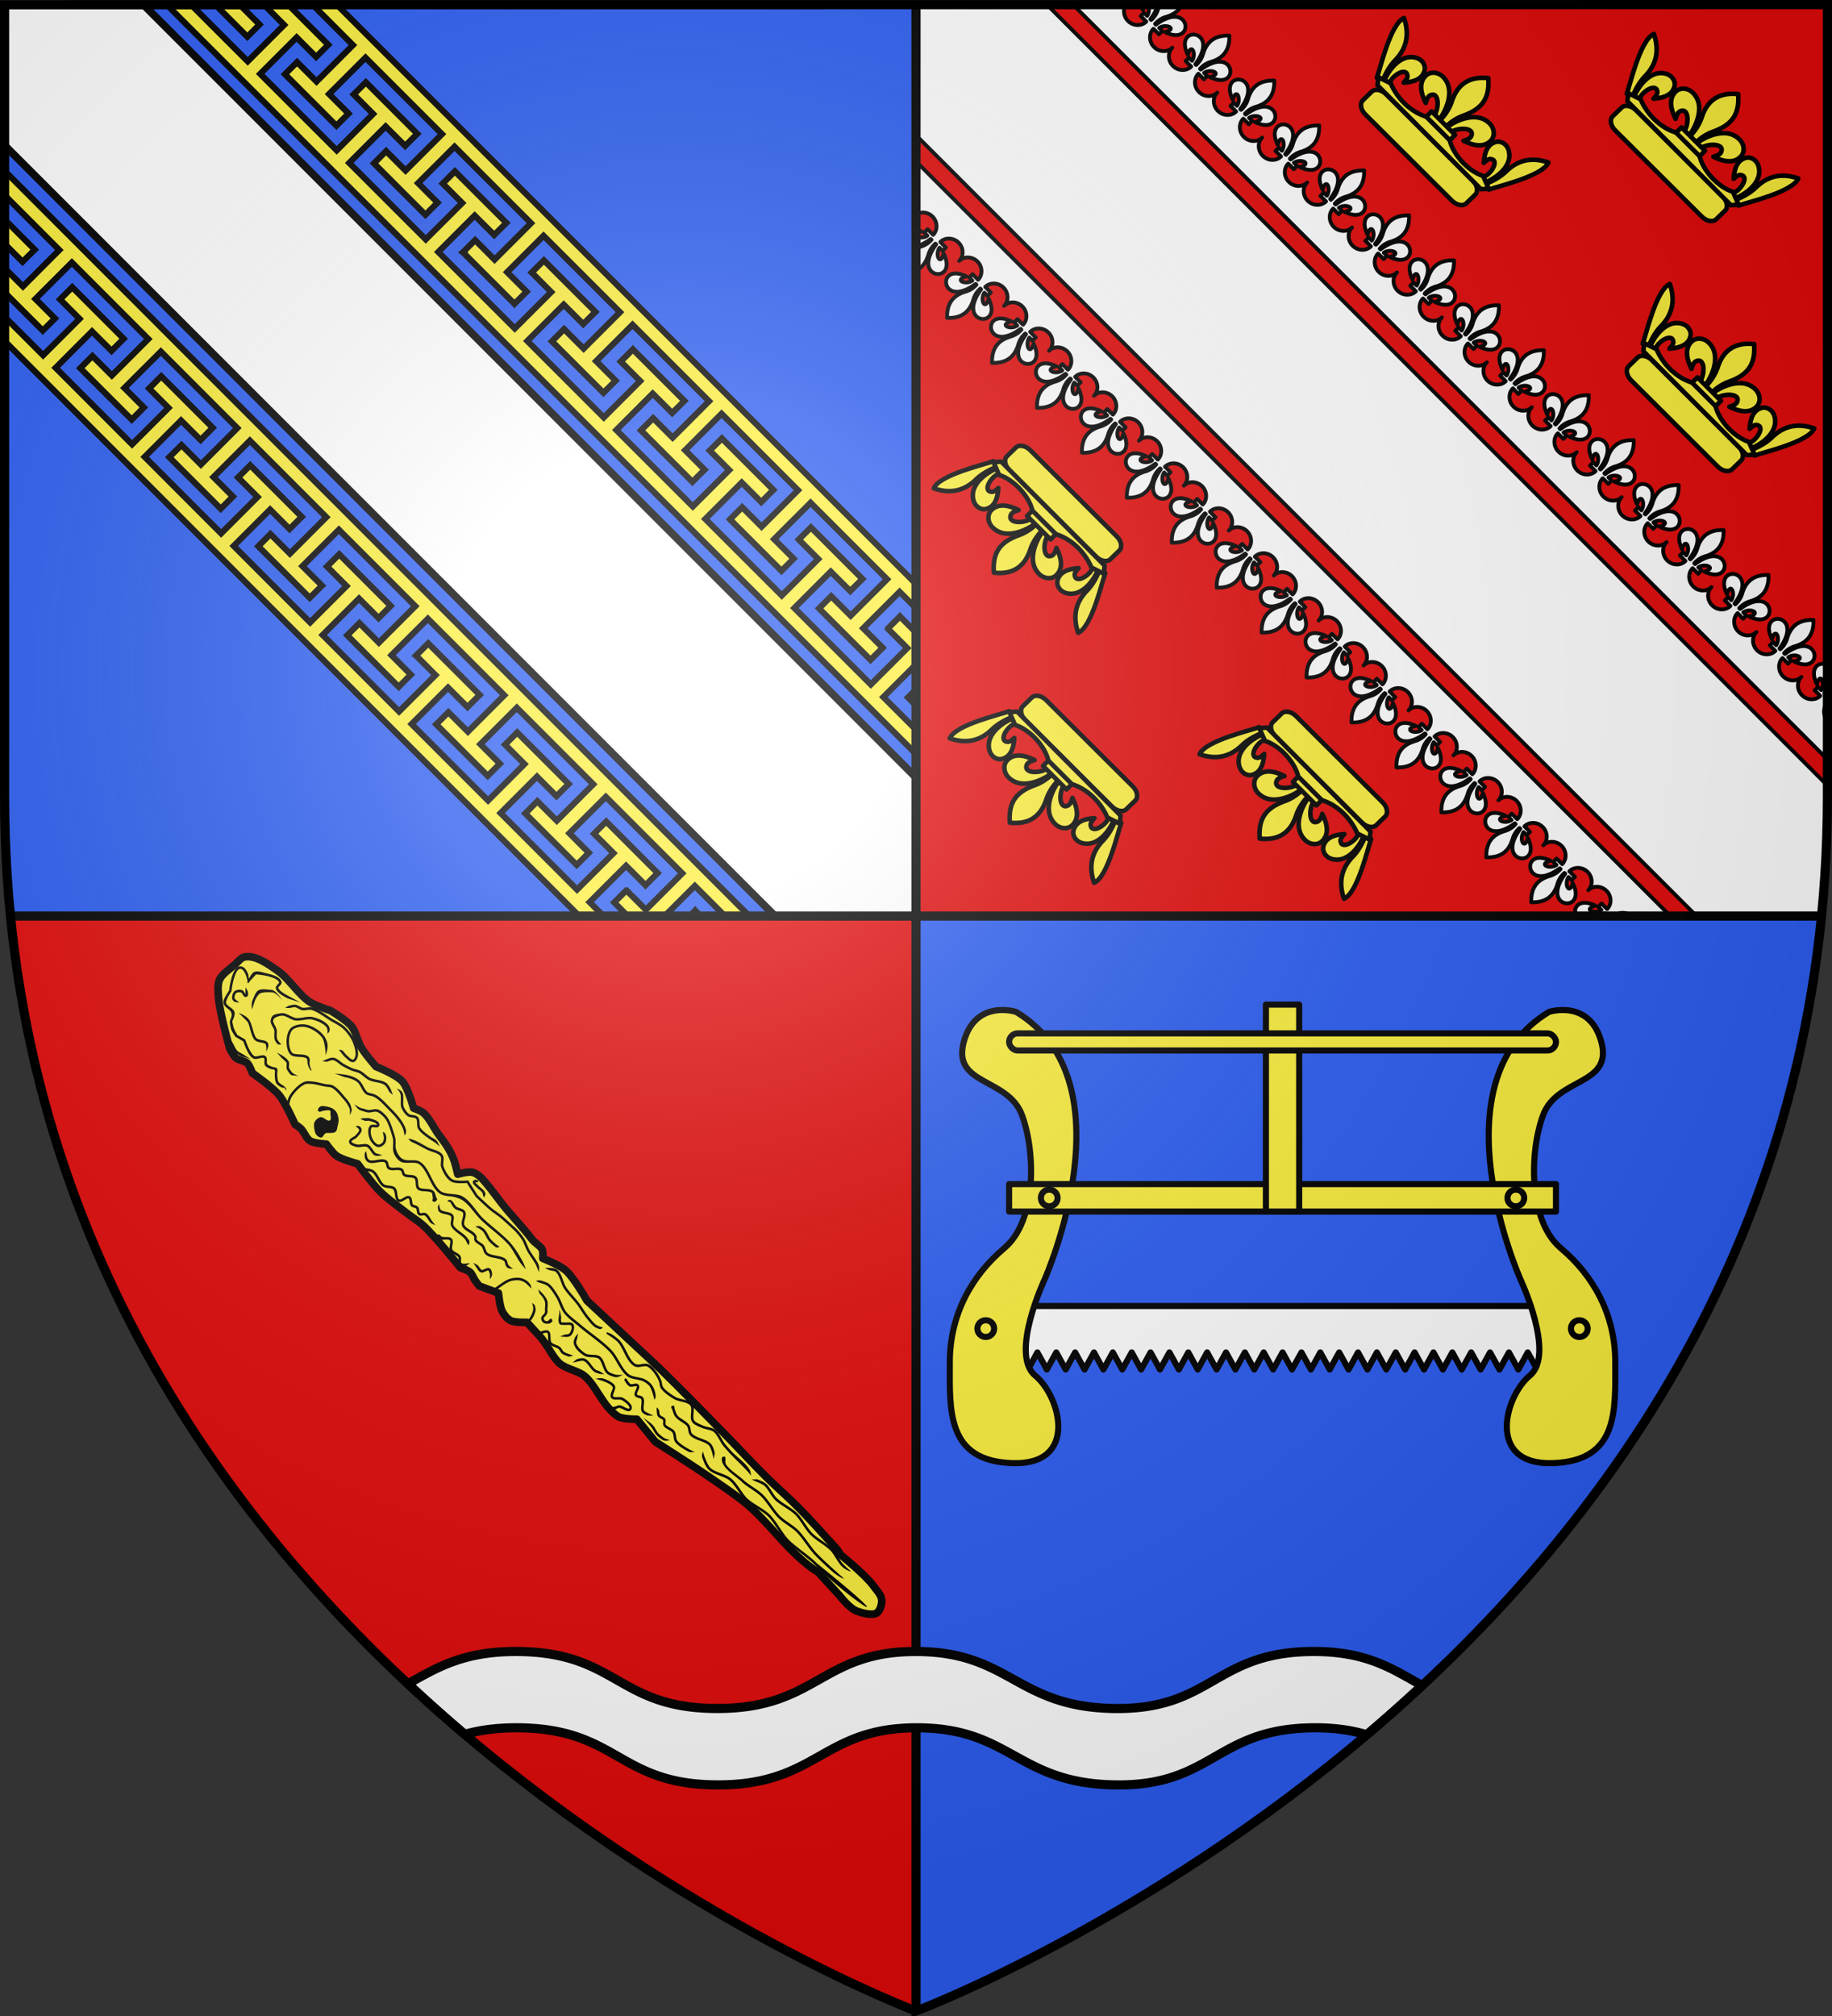 <svg height="660" width="600" xmlns="http://www.w3.org/2000/svg" xmlns:xlink="http://www.w3.org/1999/xlink"><rect width="100%" height="100%" fill="#333333" stroke="none"/><radialGradient id="c" cx="221.445" cy="226.331" gradientTransform="matrix(1.353 0 0 1.349 -77.63 -85.747)" gradientUnits="userSpaceOnUse" r="300"><stop offset="0" stop-color="#fff" stop-opacity=".314"/><stop offset=".19" stop-color="#fff" stop-opacity=".251"/><stop offset=".6" stop-color="#6b6b6b" stop-opacity=".125"/><stop offset="1" stop-opacity=".125"/></radialGradient><path d="M300 300v358.5S29.007 556.446 3.437 300zM598.5 1.5v259.246A394.75 394.75 0 0 1 596.563 300H300V1.5z" fill="#e20909" fill-rule="evenodd"/><path d="M1.5 1.5v259.287c0 13.52.671 26.508 1.944 39.26H300V1.5zM300 300.047V658.5s270.82-102.012 296.563-358.453z" fill="#2b5df2" fill-rule="evenodd"/><g stroke="#000"><path d="M1.5 1.559v46.015L253.926 300H300v-45.445L47.004 1.559z" fill="#fff" stroke-linecap="round" stroke-linejoin="round" stroke-width="2.5"/><path d="M54.621 1.559 300 246.86v-7.963l-10.691-10.683L300 217.52v-10.444l-5.25-5.246-.016-.018-3.966 3.993v.015l6.367 6.356-11.93 11.92-25.047-25.032 11.922-11.925 6.383 6.37 3.984-3.974-16.857-16.863-3.983 3.97 6.368 6.374-11.932 11.935-25.055-25.037 11.932-11.936 6.385 6.39 3.98-3.991-16.857-16.848-3.983 3.973 6.385 6.389-11.932 11.92-25.044-25.03 11.92-11.93 6.376 6.356 3.99-3.973-16.855-16.847-.01.01-.008-.01-3.965 3.974.008.008-.008.01 6.368 6.354-11.932 11.937-25.037-25.037 11.924-11.928 6.357 6.364.008-.008.025.025 3.983-3.99-16.873-16.848-3.985 3.97 6.383 6.39-11.931 11.92-25.053-25.038 11.922-11.927 6.384 6.361 3.993-3.97-16.868-16.858-3.974 3.99 6.369 6.365-11.932 11.918L114.38 53.33l11.916-11.935 6.383 6.37 3.984-3.97-16.842-16.85-3.982 3.973 6.367 6.371-11.93 11.938L85.221 24.19l11.931-11.938 6.383 6.389 3.982-3.988L94.416 1.559h-7.523l-.217.216 6.383 6.391-11.93 11.918-18.55-18.525zm15.924 0 2.035 2.037 8.428 8.433 3.984-3.992-6.367-6.371.107-.107zm31.84 0 13.209 13.209-11.932 11.935-6.367-6.371-3.983 3.973 16.858 16.847 3.982-3.972-6.382-6.389 11.931-11.92 25.053 25.04-11.93 11.935-6.367-6.371-3.984 3.99 16.841 16.847.008-.007.008.007 3.983-3.974-.016-.016-6.367-6.373 11.932-11.918 25.054 25.037-11.931 11.938-6.365-6.371-.018-.018-3.984 3.975.008.006-.008.007 16.857 16.848.016.018 3.984-3.99-6.387-6.372 11.924-11.927 25.047 25.029-11.922 11.928-6.36-6.366-.01.01-.025-.025-3.982 3.99 16.875 16.848 3.984-3.973-6.385-6.388 11.932-11.918 25.055 25.035-11.924 11.928-6.377-6.364-.01.008-.006-.006-3.984 3.971 16.857 16.867 3.982-3.99-6.367-6.373 11.932-11.938 25.037 25.04-11.93 11.935-6.367-6.371-3.982 3.973 16.855 16.863 3.985-3.99-6.385-6.39 11.931-11.917 25.055 25.039-11.93 11.936-6.367-6.373-3.984 3.99 16.857 16.847 3.983-3.97-.016-.018-6.36-6.363 11.925-11.928 5.369 5.365v-7.965L110.336 1.558zM1.5 55.929v7.962l17.934 17.955L7.516 93.777 1.5 87.77v7.955l12.502 12.51 3.988-3.983-6.388-6.383 11.937-11.931 25.037 25.054-11.937 11.93-6.371-6.365-3.973 3.98 16.85 16.842 3.97-3.983-6.37-6.382 11.935-11.916 25.039 25.054L65.8 152.084l-6.365-6.37-3.99 3.975 16.857 16.868 3.97-3.993-6.36-6.384 11.927-11.924 25.037 25.055-11.92 11.931-6.389-6.385-3.97 3.985 16.847 16.875 3.99-3.983-.025-.025.01-.008-6.365-6.36 11.928-11.921 25.037 25.037-11.936 11.931-6.355-6.369-.01.01-.008-.008-3.975 3.963.01.01-.008.008 16.848 16.858 3.97-3.99-6.353-6.378 11.928-11.921 25.029 25.046-11.92 11.932-6.389-6.385-3.972 3.983 16.847 16.857 3.99-3.98-6.388-6.385 11.936-11.932 25.039 25.055-11.938 11.932-6.373-6.37-3.97 3.985 16.863 16.857 3.974-3.984-6.37-6.383 11.925-11.922 25.031 25.045-11.92 11.932-6.355-6.367h-.016l-3.992 3.964.018.018 4.527 4.531h11.88l9.977-9.972L237.53 300h7.967zm0 15.925v7.972l5.889 5.883 3.99-3.982-8.434-8.428zM23.654 94.03l-3.972 3.98 6.37 6.368-11.935 11.932L1.5 103.695v7.951L189.791 300h7.967l-4.65-4.652 11.927-11.924 6.365 6.36.016.017 3.973-3.983-16.848-16.857-3.99 3.982 6.37 6.368-11.935 11.93-25.037-25.053 11.918-11.932 6.389 6.385 3.99-3.985-16.863-16.857-3.975 3.982 6.373 6.367-11.937 11.932-25.037-25.037 11.935-11.932 6.373 6.368 3.99-3.983-16.865-16.857-3.972 3.984.008.006-.008.008 6.363 6.377-11.928 11.924-25.037-25.055 11.92-11.93 6.389 6.385 3.972-3.984-16.85-16.875-3.988 3.982.026.026-.01.01 6.363 6.357-11.926 11.924-25.031-25.047 11.928-11.924 6.373 6.385 3.99-3.982-.018-.018-16.847-16.857-.008.008-.008-.006-3.974 3.984.017.016 6.371 6.367-11.935 11.931-25.037-25.056 11.916-11.932 6.373 6.37.017.015 3.973-3.983-.008-.01.008-.008-16.848-16.84-3.99 3.983 6.371 6.367-11.935 11.932-25.04-25.055 11.92-11.93 6.39 6.383 3.972-3.984zM300 225.71l-2.613 2.605.008.01-.008.01 2.613 2.611zm-72.334 72.395L225.773 300h3.803l-1.894-1.896-.008.01z" fill="#fcef3c" stroke-width="2"/></g><g id="b" stroke-width="1.015" transform="matrix(.985 0 0 .985 11.406 -3.117)"><g id="a" stroke-width="1.013"><path d="M-69.633 14.755c-1.961 4.61-17.334 7.991-19.817 9.013l-1.01-1.922c2.483-.953 4.882-2.348 6.527-3.874 4.797-4.863 9.933-4.719 14.3-3.217zm-21.455.124h0c.24-3.865 1.487-6.267 3.999-6.94 1.85-.496 3.702.813 4.248 2.733 1.713 5.995-5.93 10.19-7.934 10.686l-.465-1.824c2.518-.674 5.624-5.777 2.308-5.95-.863-.045-2.156 1.295-2.156 1.295z" style="fill:#fcef3c;fill-rule:evenodd;stroke:#000;stroke-width:1.519;stroke-linecap:round;stroke-linejoin:round" transform="matrix(1.002 -0 -0 1.002 656.124 47.695)"/><path d="M-97.798 7.551c3.898 1.94 6.938 2.075 9.005.009 1.523-1.524 1.29-4.062-.273-5.672-4.874-5.038-13.255.045-14.863 1.717l1.514 1.478c2.072-2.073 8.785-2.228 7.09 1.097-.441.865-2.473 1.371-2.473 1.371zM-123.496-7.88l28.734 28.612c1.549 1.543 1.92 3.635.832 4.692l-2.953 2.869c-1.088 1.057-3.211.667-4.76-.875l-28.734-28.612c-1.549-1.542-1.92-3.635-.832-4.692l2.953-2.869c1.088-1.057 3.211-.666 4.76.876zM-110.352-5.003h0c-1.94-3.897-2.075-6.937-.008-9.004 1.524-1.523 4.062-1.29 5.672.273 5.038 4.874-.045 13.254-1.717 14.863l-1.478-1.514c2.072-2.072 2.228-8.785-1.097-7.09-.866.441-1.372 2.472-1.372 2.472z" style="fill:#fcef3c;fill-rule:evenodd;stroke:#000;stroke-width:1.519;stroke-linecap:round;stroke-linejoin:round" transform="matrix(1.002 -0 -0 1.002 656.124 47.695)"/><path d="M-89.578-13.223C-89.156-7.077-91.072-3.2-97.887-.78c-2.295.789-4.494 2.298-6.395 4.255l-1.955-2.03c1.936-1.875 3.59-4.236 4.42-6.56 2.212-7.276 7.227-8.653 12.24-8.107z" style="fill:#fcef3c;fill-rule:evenodd;stroke:#000;stroke-width:1.519;stroke-linecap:round;stroke-linejoin:round" transform="matrix(1.002 -0 -0 1.002 656.124 47.695)"/><path d="M-117.556-33.168c-4.61 1.962-7.99 17.335-9.012 19.817l1.922 1.01c.953-2.483 2.348-4.882 3.874-6.526 4.862-4.798 4.719-9.933 3.216-14.3zm-.123 21.456h0c3.865-.24 6.267-1.488 6.94-4 .496-1.85-.813-3.701-2.733-4.247-5.996-1.713-10.191 5.93-10.686 7.934l1.823.465c.675-2.519 5.777-5.624 5.95-2.309.045.863-1.294 2.157-1.294 2.157z" style="fill:#fcef3c;fill-rule:evenodd;stroke:#000;stroke-width:1.519;stroke-linecap:round;stroke-linejoin:round" transform="matrix(1.002 -0 -0 1.002 656.124 47.695)"/><path d="m-102.457 6.997-7.34-7.34c-5.326-1.47-9.934-5.931-12.164-11.159l-4.06-2.047-.327 2.682 34.342 34.488 2.554-.2-1.881-4.226c-4.804-1.501-10.123-7.076-11.124-12.198z" style="fill:#fcef3c;fill-rule:evenodd;stroke:#000;stroke-width:1.519;stroke-linecap:round;stroke-linejoin:round" transform="matrix(1.002 -0 -0 1.002 656.124 47.695)"/><path d="m-108.395-2.192 7.788 7.787-1.768 1.768-7.788-7.788z" style="fill:#fcef3c;fill-rule:evenodd;stroke:#000;stroke-width:1.519;stroke-linecap:round;stroke-linejoin:round" transform="matrix(1.002 -0 -0 1.002 656.124 47.695)"/></g><use height="100%" transform="translate(-83.085 -5.303)" width="100%" xlink:href="#a"/><use height="100%" transform="translate(5.303 83.085)" width="100%" xlink:href="#a"/></g><path d="M300 1.5v42.771L555.729 300h40.833a394.758 394.758 0 0 0 1.938-39.254v-3.592L342.846 1.5zM351.408 1.5 598.5 248.592v-12.703c-1.48-1.713-1.47-4.247 0-5.717v-3.639a7.992 7.992 0 0 1-.732.744l-.256-.256c.38-.518.7-1.01.988-1.488v-7.748a3.117 3.117 0 0 0-.904-.377c-.704-.163-1.446-.078-2.065.266-.774.43-1.356 1.262-1.433 2.512-.016.25-.01.517.017.8.055.567.2 1.202.457 1.905.129.35.285.718.471 1.103.07-.26.144-.488.219-.687.45-1.2.958-1.36 1.314-.987.119.125.22.308.297.534.154.45.208 1.067.1 1.699a3.825 3.825 0 0 1-.114.474 3.531 3.531 0 0 1-.18.465c-.07.152-.155.3-.251.444l-1.016-1.016-1.082 1.082 1.816 1.816c-1.541 1.542-4.264 1.498-5.97-.209-1.707-1.706-1.753-4.43-.211-5.972-1.542 1.541-4.264 1.497-5.97-.21-1.707-1.706-1.753-4.43-.212-5.972l1.819 1.816 1.08-1.08-1.018-1.017c.573-.388 1.241-.565 1.856-.596.46-.023.89.035 1.228.15.113.039.215.084.305.133.09.05.168.105.23.164a.61.61 0 0 1 .139.19c.03.067.043.136.037.209a.501.501 0 0 1-.08.224c-.096.152-.28.309-.568.463a4.32 4.32 0 0 1-.516.229 7.79 7.79 0 0 1-.688.219c.386.186.755.342 1.106.47 1.405.514 2.538.585 3.404.371.433-.106.8-.283 1.102-.511.452-.342.758-.798.92-1.301.107-.335.15-.69.13-1.047a3.118 3.118 0 0 0-.86-1.986 3.12 3.12 0 0 0-.587-.479 3.519 3.519 0 0 0-1.16-.46 4.515 4.515 0 0 0-.957-.094c-.688.003-1.474.144-2.357.462a12.8 12.8 0 0 0-2.153 1.034c-.514.303-1.053.66-1.615 1.072l-.256-.256c.249-.28.512-.537.785-.771a7.427 7.427 0 0 1 2.75-1.49c1.154-.338 2.119-.782 2.912-1.325a7.464 7.464 0 0 0 1.067-.887 6.645 6.645 0 0 0 .828-1.027c.954-1.46 1.317-3.274 1.26-5.373-1.05-.029-2.027.047-2.926.25-1.123.254-2.123.704-2.979 1.395a6.983 6.983 0 0 0-1.382 1.51 9.466 9.466 0 0 0-1.051 2.081c-.098.265-.19.542-.274.83a7.385 7.385 0 0 1-1.49 2.75 8.019 8.019 0 0 1-.771.786l-.256-.256c.413-.563.768-1.101 1.072-1.616.456-.771.794-1.49 1.033-2.152.08-.22.15-.434.207-.642a6.526 6.526 0 0 0 .256-1.715 4.88 4.88 0 0 0-.021-.496 4.032 4.032 0 0 0-.186-.885c-.09-.27-.208-.516-.347-.737a3.102 3.102 0 0 0-1.415-1.203c-.843-.36-1.808-.332-2.582.098-.619.344-1.115.944-1.328 1.81-.053.217-.09.452-.105.702-.031.5.02 1.066.172 1.7.15.635.402 1.337.775 2.108.07-.26.144-.487.219-.687.15-.4.306-.685.46-.873a.99.99 0 0 1 .231-.211.44.44 0 0 1 .434-.043.61.61 0 0 1 .19.138c.059.063.114.141.163.23.1.18.179.41.229.673a3.42 3.42 0 0 1 .055.861 3.69 3.69 0 0 1-.344 1.41 3.283 3.283 0 0 1-.252.446l-1.018-1.018-1.08 1.08 1.817 1.817c-1.542 1.541-4.266 1.497-5.973-.21-1.707-1.706-1.75-4.429-.209-5.97-1.542 1.541-4.266 1.495-5.973-.211-1.706-1.707-1.75-4.43-.209-5.97l1.817 1.816 1.082-1.082-1.016-1.016c.143-.097.291-.18.443-.252a3.787 3.787 0 0 1 2.272-.289c.262.05.492.129.672.229.18.1.309.22.369.353.03.067.044.137.037.209-.013.145-.105.298-.293.453a2.14 2.14 0 0 1-.355.235 4.32 4.32 0 0 1-.516.228 7.79 7.79 0 0 1-.687.219c1.156.559 2.157.845 3.007.928 1.134.11 1.999-.144 2.602-.6.15-.114.286-.24.404-.377.355-.41.563-.913.63-1.44.043-.35.024-.712-.057-1.064a3.116 3.116 0 0 0-1.374-1.93 3.294 3.294 0 0 0-.734-.347 3.827 3.827 0 0 0-.885-.186 4.803 4.803 0 0 0-.498-.023 6.048 6.048 0 0 0-1.105.113 7.665 7.665 0 0 0-.608.145 10.76 10.76 0 0 0-2.04.822c-.246.126-.497.266-.755.418-.514.304-1.052.66-1.615 1.072l-.256-.256c.249-.28.51-.537.784-.771a7.426 7.426 0 0 1 2.752-1.492 11.77 11.77 0 0 0 1.59-.584c.241-.11.473-.229.693-.352.22-.123.428-.253.627-.389a7.187 7.187 0 0 0 1.066-.884c1.575-1.597 2.161-3.78 2.09-6.403a13.717 13.717 0 0 0-1.522.04c-.488.04-.956.11-1.406.212-1.348.304-2.517.893-3.474 1.838-.32.315-.614.67-.885 1.067a8.292 8.292 0 0 0-.389.626c-.246.44-.467.924-.662 1.454-.097.265-.19.541-.273.83a7.375 7.375 0 0 1-.858 1.896 7.753 7.753 0 0 1-1.406 1.639l-.256-.256a18.007 18.007 0 0 0 1.49-2.37c.127-.244.242-.483.344-.716.205-.466.362-.907.479-1.324a6.52 6.52 0 0 0 .257-1.713c.004-.86-.208-1.566-.556-2.117a3.12 3.12 0 0 0-1.412-1.205 3.11 3.11 0 0 0-.518-.168c-.88-.204-1.82-.02-2.504.572a2.708 2.708 0 0 0-.68.906 3.212 3.212 0 0 0-.21.6c-.054.216-.089.45-.104.699-.015.25-.01.517.018.8.027.284.077.584.152.901.075.317.176.653.305 1.004.128.351.284.718.47 1.104.142-.52.293-.914.448-1.204.077-.144.156-.261.234-.355.31-.376.614-.365.852-.115.118.125.22.308.296.533.116.338.176.77.153 1.23a4.013 4.013 0 0 1-.166.942 3.411 3.411 0 0 1-.432.912l-1.017-1.018-1.08 1.082 1.816 1.817c-1.542 1.541-4.264 1.497-5.97-.21-1.707-1.706-1.753-4.43-.212-5.972-1.541 1.542-4.264 1.498-5.97-.209-1.707-1.706-1.753-4.43-.211-5.972l1.818 1.816 1.08-1.08-1.018-1.018a3.552 3.552 0 0 1 .912-.432 3.819 3.819 0 0 1 .944-.163 3.7 3.7 0 0 1 .447.002c.29.019.556.071.781.148.226.077.41.178.536.297.062.06.108.123.138.19.06.133.053.281-.043.433s-.279.308-.568.463a4.32 4.32 0 0 1-.516.228c-.2.075-.428.148-.687.22 1.542.745 2.809 1.008 3.808.946.75-.046 1.35-.275 1.803-.617a2.61 2.61 0 0 0 .71-.816c.429-.774.456-1.739.097-2.582a3.118 3.118 0 0 0-.615-.936 3.12 3.12 0 0 0-.588-.478c-.552-.349-1.26-.56-2.12-.555-.171 0-.348.01-.533.03-.368.037-.762.11-1.18.226a9.031 9.031 0 0 0-.642.207c-.22.08-.449.17-.682.273-.465.205-.956.456-1.47.76a19.55 19.55 0 0 0-1.616 1.072l-.255-.256c.248-.28.511-.537.785-.771a7.425 7.425 0 0 1 2.75-1.49 10.918 10.918 0 0 0 2.283-.936c1.54-.862 2.545-2.034 3.13-3.463.168-.408.302-.837.403-1.287s.17-.918.211-1.406c.041-.488.053-.995.04-1.52-1.05-.028-2.028.048-2.927.25-.224.051-.445.11-.66.176-.429.134-.837.302-1.224.504a6.618 6.618 0 0 0-1.59 1.158 7.537 7.537 0 0 0-1.276 1.696c-.123.22-.239.449-.35.691-.11.242-.214.497-.312.762-.097.265-.189.541-.273.83-.39 1.335-1.142 2.541-2.262 3.535l-.256-.256a17.978 17.978 0 0 0 1.489-2.369c.253-.49.457-.957.617-1.398.08-.221.149-.436.207-.645s.105-.41.142-.607c.076-.393.112-.762.114-1.106 0-.172-.008-.336-.024-.496a4.27 4.27 0 0 0-.07-.46 3.651 3.651 0 0 0-.27-.811 3.129 3.129 0 0 0-2.123-1.723 3.092 3.092 0 0 0-.533-.074c-.713-.038-1.423.175-1.97.648-.137.118-.263.252-.377.402s-.215.319-.301.502c-.431.918-.482 2.248.16 4.004.128.352.284.72.47 1.106.707-2.597 1.677-2.083 1.926-.774a3.419 3.419 0 0 1 .055.862 3.69 3.69 0 0 1-.344 1.41 3.283 3.283 0 0 1-.252.445l-1.017-1.017-1.082 1.08L552 183.67c-1.541 1.542-4.266 1.498-5.973-.209-1.706-1.706-1.75-4.429-.208-5.97-1.542 1.541-4.267 1.495-5.973-.212-1.707-1.706-1.75-4.429-.21-5.97l1.817 1.816 1.082-1.082-1.015-1.015c.142-.097.29-.181.443-.252.153-.072.307-.132.465-.18.473-.145.959-.19 1.392-.162.29.019.554.071.78.148.112.039.217.083.306.133.09.05.167.105.229.164.25.237.26.541-.115.852a2.14 2.14 0 0 1-.356.234c-.289.155-.684.306-1.203.447 1.542.746 2.809 1.007 3.809.946 1-.062 1.732-.447 2.205-.995a2.614 2.614 0 0 0 .515-.923c.162-.503.18-1.053.057-1.58a3.11 3.11 0 0 0-.785-1.452 3.238 3.238 0 0 0-1.324-.826 3.792 3.792 0 0 0-.883-.185 4.803 4.803 0 0 0-.498-.024 6.04 6.04 0 0 0-1.106.114 8.32 8.32 0 0 0-1.252.35c-.22.079-.446.17-.68.273-.232.102-.471.217-.716.343-.245.127-.497.266-.754.418-.514.304-1.053.66-1.615 1.073l-.256-.256c.248-.28.51-.538.783-.772a7.374 7.374 0 0 1 2.752-1.492c1.442-.421 2.586-1.01 3.475-1.748a6.953 6.953 0 0 0 1.332-1.488c.119-.183.229-.371.33-.565.202-.387.368-.795.502-1.224.066-.215.125-.434.175-.659.203-.898.279-1.878.25-2.927-1.049-.029-2.027.049-2.925.252-.45.101-.88.233-1.287.4a6.76 6.76 0 0 0-2.188 1.438c-.32.315-.613.669-.885 1.066-.271.397-.519.836-.74 1.32a12.748 12.748 0 0 0-.584 1.59 7.436 7.436 0 0 1-1.492 2.752 8 8 0 0 1-.772.783l-.255-.256a18.007 18.007 0 0 0 1.49-2.369c.126-.245.241-.484.344-.717.102-.232.193-.458.273-.68.08-.22.147-.435.205-.644a6.52 6.52 0 0 0 .258-1.713 4.94 4.94 0 0 0-.024-.498 4.27 4.27 0 0 0-.07-.46 3.653 3.653 0 0 0-.271-.811 3.116 3.116 0 0 0-2.121-1.72c-1.232-.287-2.58.192-3.184 1.478a3.547 3.547 0 0 0-.314 1.298c-.016.25-.01.518.017.801.055.567.2 1.202.457 1.905.129.35.284.718.47 1.103.071-.26.145-.488.22-.687.674-1.799 1.482-1.265 1.707-.086.05.262.072.556.056.863-.008.153-.025.31-.052.469a3.538 3.538 0 0 1-.545 1.384l-1.018-1.017-1.08 1.082 1.816 1.816c-1.541 1.542-4.264 1.498-5.97-.209-1.707-1.706-1.753-4.43-.211-5.972-1.542 1.541-4.264 1.497-5.971-.21-1.707-1.706-1.753-4.43-.21-5.972l1.817 1.816 1.08-1.08-1.017-1.017c.143-.097.293-.18.445-.252.153-.072.31-.131.467-.18.788-.242 1.608-.205 2.172-.014.113.039.215.083.305.133.18.1.308.22.369.354.09.2.028.431-.254.664a2.166 2.166 0 0 1-.358.232 4.32 4.32 0 0 1-.515.229c-.2.075-.428.148-.688.219 1.928.932 3.425 1.108 4.508.841.217-.053.418-.124.602-.21a2.649 2.649 0 0 0 1.42-1.602c.107-.335.151-.693.132-1.049a3.096 3.096 0 0 0-.505-1.539 3.112 3.112 0 0 0-1.291-1.115 3.504 3.504 0 0 0-.387-.157 4.026 4.026 0 0 0-.885-.185 5.534 5.534 0 0 0-1.031.008c-.369.037-.763.11-1.18.226a9.036 9.036 0 0 0-.642.207c-.221.08-.45.171-.682.274s-.472.215-.717.342c-.735.38-1.525.87-2.369 1.49l-.256-.256c.249-.28.512-.537.785-.772a7.525 7.525 0 0 1 1.776-1.13 7.41 7.41 0 0 1 .974-.362 10.919 10.919 0 0 0 2.283-.933c.44-.247.837-.52 1.192-.815a6.568 6.568 0 0 0 1.332-1.488c.238-.365.44-.752.607-1.16.084-.204.158-.413.225-.627.334-1.073.463-2.275.428-3.586a13.681 13.681 0 0 0-1.52.039c-.488.04-.957.11-1.406.21a7.72 7.72 0 0 0-1.885.68 6.694 6.694 0 0 0-2.05 1.663 7.878 7.878 0 0 0-.815 1.191c-.37.66-.683 1.418-.936 2.283a7.361 7.361 0 0 1-1.49 2.75 8.021 8.021 0 0 1-.771.785l-.256-.255c1.238-1.688 1.964-3.16 2.312-4.412.058-.21.105-.411.143-.608.075-.393.111-.761.113-1.105.003-.688-.13-1.277-.363-1.768a3.129 3.129 0 0 0-.672-.938 3.1 3.1 0 0 0-2.516-.841c-.175.022-.348.06-.515.113-.335.108-.65.281-.924.518-1.095.946-1.538 2.93-.047 6.013.07-.26.144-.487.219-.687.225-.6.463-.94.691-1.084a.5.5 0 0 1 .223-.08c.29-.026.544.26.697.71.038.113.07.237.096.368.05.262.07.554.054.861a3.826 3.826 0 0 1-.164.943 3.411 3.411 0 0 1-.431.913l-1.018-1.018-1.082 1.08 1.818 1.817c-1.541 1.541-4.266 1.497-5.972-.21-1.707-1.706-1.75-4.429-.21-5.97-1.54 1.541-4.265 1.495-5.972-.211-1.706-1.707-1.75-4.43-.209-5.97l1.817 1.816 1.08-1.082-1.016-1.016c.43-.29.911-.464 1.385-.545.79-.136 1.554-.019 2.004.23.18.1.308.222.369.356.09.2.026.43-.256.662-.282.233-.78.47-1.559.682.386.186.753.342 1.104.47 1.405.514 2.538.585 3.404.372.434-.107.8-.286 1.102-.514a2.665 2.665 0 0 0 1.033-1.817 3.102 3.102 0 0 0-1.43-2.994 3.391 3.391 0 0 0-.736-.347 4.014 4.014 0 0 0-.883-.186 5.178 5.178 0 0 0-1.033.006 7.66 7.66 0 0 0-1.822.434c-.221.08-.447.17-.68.273-.932.41-1.961 1.009-3.086 1.834l-.256-.256c.249-.28.51-.537.783-.771a7.373 7.373 0 0 1 2.752-1.492c.289-.085.566-.176.83-.274a9.45 9.45 0 0 0 2.08-1.05c.2-.136.387-.277.565-.424a6.677 6.677 0 0 0 1.938-2.649c.083-.204.16-.414.226-.629.334-1.073.462-2.274.426-3.586a13.681 13.681 0 0 0-1.52.04c-.976.081-1.876.278-2.693.613a7.062 7.062 0 0 0-1.16.607 6.597 6.597 0 0 0-1.028.83c-.16.158-.313.324-.46.502a7.869 7.869 0 0 0-.813 1.191c-.246.44-.469.924-.664 1.454-.098.265-.187.541-.271.83a7.376 7.376 0 0 1-1.493 2.752 8.002 8.002 0 0 1-.771.783l-.256-.256c.413-.562.768-1.101 1.072-1.615.152-.257.292-.51.418-.754s.241-.484.344-.717c.513-1.165.732-2.177.736-3.037.006-1.204-.41-2.107-1.035-2.705a3.116 3.116 0 0 0-1.984-.861 2.897 2.897 0 0 0-1.533.341 2.596 2.596 0 0 0-.817.711c-.114.151-.214.319-.3.502a3.548 3.548 0 0 0-.315 1.299c-.046.75.09 1.65.475 2.703.128.351.284.72.47 1.106.495-1.818 1.118-2.11 1.533-1.674.178.187.318.507.393.9a3.786 3.786 0 0 1 .004 1.332c-.054.316-.15.634-.293.94a3.282 3.282 0 0 1-.252.445l-1.017-1.018-1.08 1.082 1.816 1.817c-1.542 1.541-4.266 1.497-5.973-.21-1.706-1.706-1.75-4.43-.209-5.972-1.541 1.542-4.264 1.498-5.97-.209-1.707-1.706-1.753-4.43-.211-5.972l1.818 1.816 1.08-1.08-1.018-1.018a3.552 3.552 0 0 1 .912-.432 3.82 3.82 0 0 1 .475-.113c.947-.162 1.858.04 2.233.397.062.06.108.122.138.19.03.066.044.136.037.208a.514.514 0 0 1-.08.225c-.096.152-.28.308-.568.463-.29.154-.684.306-1.203.447 1.927.932 3.424 1.108 4.508.842a3.003 3.003 0 0 0 1.103-.512 2.61 2.61 0 0 0 .918-1.3c.054-.168.093-.34.115-.516a3.08 3.08 0 0 0-.488-2.073 3.126 3.126 0 0 0-.941-.923 3.519 3.519 0 0 0-1.16-.461 4.534 4.534 0 0 0-.96-.094 6.495 6.495 0 0 0-1.712.256c-.835.232-1.767.632-2.795 1.24a19.55 19.55 0 0 0-1.616 1.072l-.255-.256c.248-.28.51-.537.783-.771a7.508 7.508 0 0 1 2.752-1.492c.288-.084.565-.174.83-.272.265-.097.517-.202.76-.312.242-.11.473-.227.693-.35.44-.246.836-.519 1.191-.814a6.961 6.961 0 0 0 .948-.957c.276-.343.512-.707.714-1.094a7.114 7.114 0 0 0 .502-1.225c.067-.214.127-.435.178-.66.203-.898.279-1.876.25-2.926-1.05-.028-2.027.048-2.926.25a7.408 7.408 0 0 0-2.447 1.01 6.685 6.685 0 0 0-1.488 1.332 7.466 7.466 0 0 0-.815 1.192c-.123.22-.239.449-.35.691a11.8 11.8 0 0 0-.585 1.592 7.365 7.365 0 0 1-1.49 2.75 8.022 8.022 0 0 1-.772.785l-.256-.258c1.65-2.25 2.39-4.114 2.54-5.588a4.843 4.843 0 0 0-.065-1.492c-.156-.737-.496-1.32-.942-1.748a3.11 3.11 0 0 0-2.515-.842 2.703 2.703 0 0 0-1.44.63 2.7 2.7 0 0 0-.68.905 3.21 3.21 0 0 0-.208.6 4.463 4.463 0 0 0-.088 1.5c.027.283.079.585.154.902.076.318.174.651.303 1.002.128.352.286.72.472 1.106.071-.26.144-.488.22-.688.224-.6.463-.94.69-1.084a.5.5 0 0 1 .223-.08c.29-.026.544.26.697.711.116.338.174.768.15 1.229a3.825 3.825 0 0 1-.164.943 3.411 3.411 0 0 1-.43.912l-1.018-1.017-1.082 1.08 1.818 1.816c-1.542 1.542-4.266 1.498-5.973-.209-1.706-1.706-1.75-4.429-.209-5.97-1.541 1.541-4.266 1.495-5.972-.212-1.707-1.706-1.751-4.429-.21-5.97l1.817 1.816 1.08-1.082-1.016-1.016c.43-.29.912-.463 1.385-.544.474-.082.94-.071 1.332.004.393.074.714.214.9.392.188.178.24.393.096.621a.99.99 0 0 1-.21.23 2.141 2.141 0 0 1-.356.233 4.29 4.29 0 0 1-.516.23c-.2.075-.427.149-.687.22.77.372 1.473.624 2.107.775.952.226 1.75.226 2.4.066.217-.053.417-.125.6-.21.184-.087.351-.19.502-.304.453-.342.758-.798.92-1.3a2.98 2.98 0 0 0 .057-1.58 3.102 3.102 0 0 0-1.723-2.123 3.792 3.792 0 0 0-.809-.27 4.527 4.527 0 0 0-.959-.094c-.172.001-.35.01-.535.03-.368.037-.76.112-1.177.228-1.252.349-2.723 1.075-4.41 2.313l-.256-.256a7.584 7.584 0 0 1 2.558-1.903c.317-.143.643-.263.977-.36.288-.085.565-.177.83-.274.53-.195 1.013-.416 1.453-.662.66-.37 1.22-.797 1.693-1.276a6.675 6.675 0 0 0 1.436-2.185 7.717 7.717 0 0 0 .402-1.288c.203-.898.279-1.878.25-2.927a13.747 13.747 0 0 0-1.52.039c-1.464.123-2.758.505-3.853 1.22a6.605 6.605 0 0 0-1.488 1.333 7.87 7.87 0 0 0-.813 1.191 9.44 9.44 0 0 0-.351.693 11.77 11.77 0 0 0-.584 1.59 7.375 7.375 0 0 1-.858 1.897 7.755 7.755 0 0 1-1.406 1.638l-.256-.256c.413-.562.769-1.1 1.073-1.615.151-.257.29-.509.418-.754.253-.49.455-.955.615-1.396.08-.221.149-.436.207-.645a6.52 6.52 0 0 0 .258-1.713 4.94 4.94 0 0 0-.024-.498 4.27 4.27 0 0 0-.07-.46 3.522 3.522 0 0 0-.463-1.16 3.106 3.106 0 0 0-2.994-1.428 2.706 2.706 0 0 0-1.44.628 2.635 2.635 0 0 0-.379.405 2.994 2.994 0 0 0-.511 1.101c-.054.217-.088.45-.104.7-.015.25-.01.517.018.8.027.284.077.583.152.9.076.318.176.651.305 1.003.128.35.284.72.47 1.105.071-.26.144-.488.22-.687.074-.2.15-.371.228-.516.077-.145.155-.262.232-.355.078-.094.157-.165.233-.213a.5.5 0 0 1 .222-.08.408.408 0 0 1 .21.037c.066.03.13.078.189.14.06.063.114.139.164.229s.094.192.133.304c.076.226.129.493.148.782a3.786 3.786 0 0 1-.049.918c-.054.315-.15.634-.293.94a3.282 3.282 0 0 1-.252.444l-1.017-1.017-1.08 1.082 1.816 1.816c-1.541 1.542-4.266 1.498-5.972-.209-1.707-1.706-1.751-4.43-.21-5.972-1.541 1.541-4.263 1.497-5.97-.21-1.707-1.706-1.753-4.43-.211-5.972l1.816 1.816 1.082-1.08-1.017-1.017c.143-.097.292-.18.445-.252.153-.072.31-.131.467-.18a3.9 3.9 0 0 1 1.805-.11c.13.026.254.058.367.096.676.23.983.685.42 1.15-.188.156-.474.312-.873.462a7.78 7.78 0 0 1-.688.219c.386.186.754.342 1.106.47 1.053.386 1.953.521 2.703.475.25-.016.482-.05.699-.104.217-.053.418-.124.602-.21a2.665 2.665 0 0 0 1.535-2.117 3.08 3.08 0 0 0-.489-2.073 3.126 3.126 0 0 0-.941-.924 3.39 3.39 0 0 0-1.16-.46 4.253 4.253 0 0 0-.461-.073 5.182 5.182 0 0 0-1.031.008 6.518 6.518 0 0 0-.573.084 7.628 7.628 0 0 0-.607.142 9.878 9.878 0 0 0-1.324.48c-.932.41-1.961 1.007-3.086 1.833l-.256-.256a7.59 7.59 0 0 1 2.56-1.902c.317-.143.641-.264.975-.362.289-.084.565-.174.83-.271.265-.098.518-.202.76-.313a8.342 8.342 0 0 0 1.885-1.164 6.616 6.616 0 0 0 .945-.957 6.76 6.76 0 0 0 .994-1.691c.167-.409.301-.838.403-1.287.1-.45.17-.918.21-1.407.041-.488.054-.995.04-1.52-3.41-.092-6.075.925-7.676 3.784-.247.44-.467.923-.662 1.453-.098.265-.19.54-.274.828a7.497 7.497 0 0 1-2.261 3.537l-.256-.257c.412-.563.768-1.1 1.072-1.614.608-1.028 1.008-1.962 1.24-2.797.058-.208.105-.41.143-.607.038-.196.065-.386.084-.57a4.843 4.843 0 0 0-.065-1.492 3.814 3.814 0 0 0-.115-.424 3.388 3.388 0 0 0-.346-.737 3.128 3.128 0 0 0-1.931-1.373 3.092 3.092 0 0 0-.534-.076 2.914 2.914 0 0 0-1.046.133c-1.006.323-1.826 1.223-1.918 2.723-.062 1 .201 2.266.947 3.808.07-.26.144-.49.219-.69.15-.399.305-.683.46-.87a.99.99 0 0 1 .231-.211c.228-.144.445-.092.623.095.06.063.114.141.164.23.2.36.315.92.283 1.534-.008.154-.023.311-.05.469a3.545 3.545 0 0 1-.545 1.387l-1.018-1.018-1.082 1.08 1.816 1.816c-1.541 1.542-4.264 1.498-5.97-.208-1.707-1.707-1.75-4.43-.21-5.971-1.54 1.541-4.265 1.495-5.972-.211-1.706-1.707-1.75-4.43-.209-5.97l1.817 1.816 1.08-1.082-1.016-1.016c.43-.29.911-.464 1.385-.545.315-.054.629-.068.918-.049s.554.07.779.147c.564.192.87.54.63.92a.991.991 0 0 1-.21.23 2.141 2.141 0 0 1-.356.232c-.289.155-.685.308-1.205.45.386.186.755.342 1.106.47s.687.23 1.004.305c.634.151 1.201.2 1.7.17.75-.046 1.35-.275 1.802-.617 1.055-.799 1.31-2.218.806-3.399a3.107 3.107 0 0 0-.615-.933 3.172 3.172 0 0 0-.937-.672c-.491-.232-1.08-.367-1.768-.363-.172 0-.35.01-.535.029-.369.037-.76.112-1.178.228a9.854 9.854 0 0 0-1.324.479c-.932.41-1.961 1.009-3.086 1.834l-.256-.256c.249-.28.51-.537.783-.771a7.396 7.396 0 0 1 2.752-1.493 11.77 11.77 0 0 0 1.59-.584c.969-.442 1.757-.988 2.387-1.627.315-.319.59-.66.828-1.025.238-.365.44-.752.607-1.16.502-1.225.696-2.641.653-4.215-1.05-.028-2.027.05-2.926.252-.45.101-.879.233-1.287.4a7.074 7.074 0 0 0-1.16.608c-.183.12-.36.249-.532.387a6.975 6.975 0 0 0-1.38 1.51 9.453 9.453 0 0 0-1.053 2.08c-.098.264-.187.541-.272.83a7.436 7.436 0 0 1-1.492 2.751 8.004 8.004 0 0 1-.771.784l-.256-.256c.825-1.125 1.424-2.154 1.834-3.086a9.07 9.07 0 0 0 .623-1.932c.038-.196.065-.388.084-.572a4.847 4.847 0 0 0-.065-1.492 3.521 3.521 0 0 0-.462-1.16 3.106 3.106 0 0 0-1.413-1.204 3.105 3.105 0 0 0-1.05-.244 2.986 2.986 0 0 0-.532.02c-.35.044-.692.15-1.002.322a2.6 2.6 0 0 0-.437.307c-.41.355-.73.856-.89 1.506-.054.216-.089.449-.104.699-.062 1 .2 2.266.945 3.808.07-.26.144-.487.219-.687.3-.8.626-1.138.916-1.164.145-.013.28.053.398.178.06.062.115.138.164.228.05.09.095.192.133.305.23.676.237 1.722-.193 2.638a3.282 3.282 0 0 1-.252.446l-1.018-1.018-1.08 1.082 1.817 1.817c-1.542 1.541-4.266 1.497-5.973-.21-1.707-1.706-1.75-4.43-.209-5.972-1.542 1.542-4.264 1.498-5.97-.209-1.707-1.706-1.753-4.431-.212-5.973l1.817 1.817 1.082-1.08-1.018-1.018a3.28 3.28 0 0 1 .446-.252 3.691 3.691 0 0 1 1.408-.344c.307-.015.601.005.863.055.393.075.715.215.902.393a.61.61 0 0 1 .139.19.44.44 0 0 1-.043.433.991.991 0 0 1-.21.23 2.166 2.166 0 0 1-.358.233c-.29.154-.684.306-1.203.447 1.156.56 2.157.847 3.007.93a4.463 4.463 0 0 0 1.5-.088c.217-.054.418-.125.602-.211s.351-.187.502-.301a2.62 2.62 0 0 0 .402-.379c.828-.958.862-2.415.143-3.51a3.127 3.127 0 0 0-1.291-1.115 3.506 3.506 0 0 0-.387-.156 4.277 4.277 0 0 0-1.383-.207 6.513 6.513 0 0 0-1.713.256 9.074 9.074 0 0 0-.644.207c-.221.08-.447.17-.68.273-.466.205-.956.456-1.47.76s-1.053.66-1.616 1.072l-.256-.256a7.754 7.754 0 0 1 1.641-1.404 7.37 7.37 0 0 1 1.895-.86 11.772 11.772 0 0 0 1.59-.583 9.44 9.44 0 0 0 .693-.352c.88-.493 1.584-1.085 2.136-1.77.277-.342.515-.708.717-1.095.202-.387.369-.794.502-1.223.2-.643.328-1.334.389-2.066.04-.488.053-.995.039-1.52a13.747 13.747 0 0 0-1.52.04 9.648 9.648 0 0 0-2.066.386c-.43.134-.838.302-1.225.504a6.692 6.692 0 0 0-1.59 1.158c-.319.315-.615.67-.886 1.067a8.335 8.335 0 0 0-.389.628c-.246.44-.467.924-.662 1.454-.097.264-.19.54-.273.828a7.374 7.374 0 0 1-1.49 2.752 8.018 8.018 0 0 1-.772.785l-.258-.258c.825-1.125 1.424-2.152 1.834-3.084.308-.699.51-1.344.623-1.934.113-.589.137-1.122.09-1.601a4.27 4.27 0 0 0-.07-.461 3.651 3.651 0 0 0-.27-.81 3.172 3.172 0 0 0-1.115-1.292 3.127 3.127 0 0 0-1.541-.507 2.774 2.774 0 0 0-1.97.65c-.549.473-.933 1.205-.995 2.205-.015.25-.01.515.018.799.082.85.37 1.853.93 3.01.07-.26.143-.49.218-.69.3-.799.625-1.136.914-1.162a.417.417 0 0 1 .211.035c.334.151.585.734.633 1.457.048.723-.107 1.587-.592 2.303l-1.018-1.018-1.082 1.08 1.817 1.817c-1.542 1.542-4.264 1.497-5.97-.21-1.707-1.706-1.751-4.428-.21-5.97-1.541 1.542-4.266 1.496-5.972-.21-1.707-1.707-1.751-4.43-.21-5.971l1.817 1.816 1.08-1.082-1.016-1.016c1.002-.678 2.293-.716 3.082-.447a1.9 1.9 0 0 1 .307.133c.18.1.309.222.37.355.06.134.05.28-.046.432a.991.991 0 0 1-.21.23c-.095.078-.212.156-.356.233s-.316.155-.516.23c-.2.075-.43.148-.69.219.772.373 1.476.624 2.11.775.317.076.617.125.9.153.568.055 1.067.02 1.5-.086.217-.053.417-.125.6-.211.184-.086.351-.189.502-.303s.286-.24.404-.377a2.699 2.699 0 0 0 .516-.924c.27-.838.139-1.803-.375-2.586a3.111 3.111 0 0 0-1.29-1.117 3.654 3.654 0 0 0-.811-.27 4.844 4.844 0 0 0-1.493-.064 7.661 7.661 0 0 0-1.822.434c-.22.08-.449.17-.682.273-.233.103-.471.217-.716.344-.245.127-.495.266-.752.418-.515.304-1.053.66-1.616 1.072l-.255-.256a7.583 7.583 0 0 1 2.558-1.902c.317-.143.643-.264.977-.361a11.77 11.77 0 0 0 1.59-.584 8.342 8.342 0 0 0 1.884-1.164 6.785 6.785 0 0 0 1.33-1.489c.954-1.46 1.317-3.276 1.26-5.375a13.742 13.742 0 0 0-1.52.04 9.628 9.628 0 0 0-2.064.388 7.696 7.696 0 0 0-.629.225 6.682 6.682 0 0 0-2.648 1.94c-.739.888-1.327 2.032-1.748 3.474a7.436 7.436 0 0 1-.858 1.896 7.753 7.753 0 0 1-1.406 1.639l-.256-.256c.413-.562.769-1.1 1.073-1.615s.556-1.005.761-1.47c.103-.234.192-.46.272-.68.16-.442.276-.86.351-1.252.114-.59.137-1.125.09-1.604a4.026 4.026 0 0 0-.185-.885 3.23 3.23 0 0 0-.827-1.322 3.12 3.12 0 0 0-1.453-.785c-.704-.163-1.445-.078-2.064.265-.464.258-.859.66-1.117 1.211a3.232 3.232 0 0 0-.211.602 4.463 4.463 0 0 0-.088 1.5c.027.283.079.583.154.9.151.635.403 1.337.775 2.108.071-.26.144-.488.22-.688.15-.4.305-.683.46-.87.155-.189.31-.28.455-.294.145-.013.28.053.399.178.118.125.22.308.297.533.038.113.07.236.095.367a3.794 3.794 0 0 1-.289 2.272 3.283 3.283 0 0 1-.252.445l-1.017-1.017-1.08 1.082 1.816 1.816c-1.542 1.542-4.266 1.498-5.973-.209-1.706-1.707-1.75-4.431-.209-5.973-1.541 1.542-4.264 1.498-5.97-.209-1.707-1.706-1.753-4.43-.211-5.972l1.816 1.816 1.082-1.08-1.017-1.018c.43-.29.913-.463 1.386-.544a3.925 3.925 0 0 1 1.33.004c.786.15 1.286.56.999 1.015-.144.228-.485.467-1.084.692-.2.074-.428.148-.688.218 2.313 1.119 4.008 1.148 5.11.631a2.649 2.649 0 0 0 1.42-1.601 2.843 2.843 0 0 0 .132-1.05 3.126 3.126 0 0 0-1.797-2.654 3.506 3.506 0 0 0-.81-.271 4.538 4.538 0 0 0-.96-.092 5.537 5.537 0 0 0-1.105.113c-.393.076-.81.19-1.252.35-.662.24-1.379.577-2.15 1.033-.514.304-1.053.66-1.615 1.073l-.256-.256c.248-.28.51-.538.783-.772a7.397 7.397 0 0 1 2.752-1.492 11.77 11.77 0 0 0 1.59-.584 8.342 8.342 0 0 0 1.885-1.164 6.772 6.772 0 0 0 1.332-1.488c.238-.365.44-.752.607-1.16a8.529 8.529 0 0 0 .402-1.287c.203-.9.279-1.877.25-2.926-1.049-.029-2.027.047-2.925.25a7.72 7.72 0 0 0-1.885.68 6.725 6.725 0 0 0-1.094.714c-.342.276-.661.59-.957.945-.148.178-.29.366-.426.565a8.832 8.832 0 0 0-.738 1.32 12.693 12.693 0 0 0-.586 1.59c-.097.334-.216.66-.36.977a7.589 7.589 0 0 1-1.902 2.56l-.257-.258c.412-.562.77-1.1 1.074-1.615.304-.514.554-1.003.76-1.469.102-.233.193-.46.273-.681.319-.883.46-1.67.463-2.358a4.495 4.495 0 0 0-.094-.957 3.52 3.52 0 0 0-.46-1.16 3.128 3.128 0 0 0-1.932-1.373 3.03 3.03 0 0 0-1.58.057c-.336.108-.65.279-.924.515a2.624 2.624 0 0 0-.377.405c-.114.15-.217.318-.303.502a3.21 3.21 0 0 0-.209.6 4.463 4.463 0 0 0-.088 1.5c.028.283.077.584.152.902.151.634.405 1.336.778 2.107.07-.26.144-.49.219-.69.074-.2.15-.369.228-.513.077-.145.155-.264.232-.358.233-.281.464-.346.665-.255.133.06.253.191.353.37.05.09.094.193.133.305.038.113.07.237.096.368a3.753 3.753 0 0 1 .002 1.33 3.533 3.533 0 0 1-.543 1.384l-1.018-1.015-1.082 1.08 1.817 1.816c-1.542 1.542-4.265 1.498-5.971-.209-1.707-1.706-1.75-4.43-.21-5.972-1.54 1.541-4.265 1.497-5.972-.21-1.706-1.706-1.75-4.428-.209-5.97l1.817 1.816 1.08-1.082-1.016-1.015c.43-.291.911-.464 1.385-.545.473-.082.939-.073 1.332.002a2.7 2.7 0 0 1 .365.095c.338.116.585.288.676.489.06.133.05.28-.045.431a.991.991 0 0 1-.211.23 2.141 2.141 0 0 1-.355.233c-.29.155-.686.308-1.206.45a10.43 10.43 0 0 0 2.11.775c.634.15 1.201.2 1.701.17.5-.031.932-.142 1.299-.315s.67-.406.906-.68a2.699 2.699 0 0 0 .516-.924c.107-.334.152-.69.133-1.046a3.116 3.116 0 0 0-1.8-2.656c-.735-.349-1.694-.477-2.872-.25a9.084 9.084 0 0 0-1.934.623c-.233.102-.472.217-.717.344-.735.38-1.523.87-2.367 1.49l-.256-.258c.249-.28.51-.535.783-.77a7.545 7.545 0 0 1 1.776-1.132c.316-.143.642-.262.976-.36.289-.084.566-.176.83-.273a9.45 9.45 0 0 0 2.08-1.051 6.93 6.93 0 0 0 1.51-1.383 6.54 6.54 0 0 0 .385-.53 7.408 7.408 0 0 0 1.01-2.446c.101-.45.172-.92.213-1.409.04-.488.051-.994.037-1.52-1.836-.05-3.455.223-4.809.93a6.763 6.763 0 0 0-2.478 2.227 9.45 9.45 0 0 0-1.051 2.08c-.098.265-.187.542-.272.83a7.438 7.438 0 0 1-.857 1.897 7.751 7.751 0 0 1-1.406 1.638L391.49 21c.413-.562.769-1.101 1.072-1.615.152-.257.292-.51.418-.754.38-.735.648-1.415.823-2.041a7.626 7.626 0 0 0 .228-1.18 5.51 5.51 0 0 0 .006-1.031 4.27 4.27 0 0 0-.07-.461 3.658 3.658 0 0 0-.463-1.16 3.107 3.107 0 0 0-1.412-1.203 3.072 3.072 0 0 0-1.582-.227 2.671 2.671 0 0 0-1.819 1.035c-.342.453-.569 1.051-.615 1.801-.03.5.02 1.067.17 1.701.151.635.403 1.337.775 2.108.071-.26.144-.488.22-.688.224-.6.465-.94.692-1.084.304-.191.586-.033.786.326.15.27.252.653.28 1.086.02.29.006.6-.048.916a3.69 3.69 0 0 1-.293.942 3.283 3.283 0 0 1-.252.445l-1.017-1.018-1.08 1.082 1.816 1.817c-1.542 1.542-4.266 1.498-5.973-.21-1.706-1.706-1.75-4.43-.209-5.972-1.541 1.542-4.264 1.498-5.97-.209-1.707-1.706-1.753-4.43-.211-5.972l1.816 1.816 1.082-1.08-1.017-1.018c.143-.097.292-.18.445-.252a3.69 3.69 0 0 1 .941-.293c1.263-.217 2.46.216 2.408.795-.013.145-.103.3-.29.455a2.165 2.165 0 0 1-.358.233c-.29.154-.684.306-1.203.447 1.542.746 2.809 1.007 3.808.945.25-.015.483-.05.7-.103.433-.107.8-.284 1.101-.512a2.635 2.635 0 0 0 .92-1.3c.108-.336.152-.693.133-1.05a3.102 3.102 0 0 0-.861-1.984 3.23 3.23 0 0 0-1.323-.826 3.819 3.819 0 0 0-.884-.186 5.526 5.526 0 0 0-1.031.006 7.686 7.686 0 0 0-1.825.436c-.441.16-.906.362-1.396.615-.245.127-.497.266-.754.418-.515.304-1.053.66-1.615 1.072l-.256-.256c.248-.28.51-.537.783-.771a7.375 7.375 0 0 1 2.752-1.492c.288-.084.565-.174.83-.272a9.45 9.45 0 0 0 2.08-1.05 7.502 7.502 0 0 0 1.068-.887 6.613 6.613 0 0 0 1.159-1.592c.042-.08.076-.166.115-.248h-7.246a10.936 10.936 0 0 0-.551 1.504 7.424 7.424 0 0 1-1.49 2.752 8.02 8.02 0 0 1-.772.785l-.258-.258c.413-.562.769-1.1 1.073-1.615.152-.257.291-.507.418-.752s.24-.484.343-.717c.205-.466.363-.909.479-1.326.036-.128.06-.25.088-.373h-3.445c.229.158.414.513.503.982a3.94 3.94 0 0 1 .002 1.332 3.685 3.685 0 0 1-.29.942c-.072.153-.156.3-.253.443l-1.017-1.015-1.082 1.08 1.816 1.816c-1.541 1.542-4.264 1.498-5.97-.209-1.504-1.503-1.714-3.792-.69-5.371h-.346c-1.191.662-2.709.666-4.006 0zm22.229 0c.06.214.114.424.197.652.128.352.286.72.473 1.106.07-.26.143-.49.218-.69.15-.4.306-.683.461-.87a.988.988 0 0 1 .215-.198zM300 52.834v12.957c.716 1.336.714 2.924 0 4.147v.302c1.58-1.053 3.893-.855 5.408.66 1.707 1.707 1.75 4.43.21 5.971l-1.817-1.816-1.08 1.082 1.015 1.017c-.143.097-.29.18-.443.252a3.557 3.557 0 0 1-.941.291 3.916 3.916 0 0 1-1.332-.002 2.7 2.7 0 0 1-.366-.095c-.32-.11-.553-.27-.654-.457v3.503c.135-.03.27-.056.41-.095.209-.058.424-.128.645-.207 1.104-.399 2.36-1.074 3.765-2.106l.256.256c-.993 1.12-2.2 1.872-3.535 2.262a10.855 10.855 0 0 0-1.541.566v7.248a6.8 6.8 0 0 0 .85-.463 6.842 6.842 0 0 0 1.914-1.896c.542-.794.985-1.757 1.322-2.91a7.398 7.398 0 0 1 1.492-2.752c.234-.274.492-.535.772-.783l.255.255c-.825 1.125-1.423 2.155-1.834 3.086a9.853 9.853 0 0 0-.478 1.325c-.232.834-.297 1.572-.234 2.21.015.16.039.314.07.462.156.736.495 1.318.941 1.746a3.116 3.116 0 0 0 1.985.86c.356.02.711-.024 1.047-.132a2.603 2.603 0 0 0 1.303-.918c.341-.452.568-1.053.615-1.803.015-.25.011-.517-.016-.8-.028-.284-.079-.584-.154-.9s-.177-.651-.305-1.003-.284-.72-.47-1.105c-.213.779-.448 1.279-.68 1.56-.621.751-1.223-.044-1.3-1.2-.018-.29-.004-.601.05-.917a3.69 3.69 0 0 1 .292-.941c.072-.153.156-.302.252-.446l1.018 1.018 1.08-1.082-1.816-1.816c1.541-1.542 4.266-1.496 5.972.21 1.707 1.707 1.751 4.43.21 5.971 1.541-1.541 4.263-1.497 5.97.21 1.707 1.706 1.753 4.43.211 5.972l-1.816-1.817-1.082 1.08 1.017 1.018c-.143.097-.293.18-.445.252-.61.287-1.28.38-1.858.342-.433-.029-.816-.132-1.086-.281a1.112 1.112 0 0 1-.228-.164c-.125-.12-.19-.254-.178-.399a.506.506 0 0 1 .08-.223c.144-.227.485-.468 1.084-.693.2-.075.428-.148.688-.219-.386-.186-.754-.342-1.106-.47s-.684-.23-1.002-.305a6.677 6.677 0 0 0-.9-.152 5.073 5.073 0 0 0-.8-.018c-.25.015-.483.05-.7.104-1.083.266-1.752.976-2.022 1.814-.323 1.006-.071 2.196.729 3.031.427.446 1.01.786 1.746.942.442.093.94.12 1.492.064.184-.019.376-.046.573-.084.982-.189 2.116-.625 3.402-1.385.514-.303 1.053-.66 1.615-1.072l.256.256a8 8 0 0 1-.783.771 7.398 7.398 0 0 1-2.752 1.493 10.92 10.92 0 0 0-2.283.935c-.22.123-.429.253-.627.389a7.188 7.188 0 0 0-1.067.885 6.689 6.689 0 0 0-1.437 2.187c-.168.408-.3.838-.4 1.287s-.173.918-.214 1.406-.053.995-.039 1.52c1.05.029 2.03-.047 2.928-.25.225-.05.444-.109.658-.176.43-.133.838-.3 1.225-.502a6.606 6.606 0 0 0 1.59-1.16c.319-.315.615-.67.886-1.066.543-.794.988-1.757 1.325-2.91a7.36 7.36 0 0 1 1.492-2.752c.234-.274.49-.535.77-.784l.257.256a19.55 19.55 0 0 0-1.072 1.616c-.152.257-.291.506-.418.751-.253.49-.458.957-.617 1.399a9.025 9.025 0 0 0-.35 1.252c-.038.196-.065.386-.084.57s-.028.363-.03.535c0 .172.009.339.024.498.063.64.253 1.178.532 1.62a3.129 3.129 0 0 0 1.931 1.373 2.979 2.979 0 0 0 1.58-.057c.335-.108.65-.28.924-.516.137-.118.263-.253.377-.404.228-.302.405-.668.512-1.102.053-.216.09-.449.105-.699.062-1-.201-2.268-.947-3.81-.424 1.558-.94 1.998-1.342 1.816a.625.625 0 0 1-.191-.14 1.114 1.114 0 0 1-.164-.229c-.15-.27-.25-.652-.28-1.086-.028-.434.015-.92.16-1.393a3.296 3.296 0 0 1 .434-.91l1.016 1.016 1.082-1.08-1.817-1.817c1.542-1.541 4.265-1.497 5.971.21 1.707 1.706 1.75 4.43.21 5.972 1.54-1.542 4.265-1.497 5.972.21 1.706 1.706 1.75 4.428.209 5.97l-1.817-1.817-1.08 1.082 1.016 1.018c-.716.484-1.578.64-2.3.592-.58-.039-1.068-.206-1.317-.444a.617.617 0 0 1-.14-.189c-.092-.2-.027-.431.255-.664.094-.078.213-.155.357-.233.29-.154.684-.305 1.203-.447a12.087 12.087 0 0 0-1.105-.472 8.99 8.99 0 0 0-1.004-.305c-.952-.227-1.75-.224-2.4-.065-.434.107-.8.284-1.102.512-.15.114-.286.24-.404.377a2.648 2.648 0 0 0-.516.924 2.978 2.978 0 0 0-.056 1.58 3.114 3.114 0 0 0 .431 1.008 3.096 3.096 0 0 0 .942.924 3.283 3.283 0 0 0 .736.345c.54.181 1.18.255 1.916.18.184-.019.374-.046.57-.084 1.375-.264 3.05-1.01 5.018-2.455l.258.256c-.249.28-.512.537-.785.771a7.427 7.427 0 0 1-2.752 1.49 12.68 12.68 0 0 0-.829.274 9.467 9.467 0 0 0-2.082 1.05 7.501 7.501 0 0 0-.564.427 6.572 6.572 0 0 0-1.33 1.488c-.954 1.46-1.317 3.274-1.26 5.373 2.099.057 3.914-.306 5.373-1.26a6.685 6.685 0 0 0 1.488-1.332 8.342 8.342 0 0 0 1.165-1.885c.11-.242.215-.495.312-.76s.187-.541.272-.83c.39-1.335 1.143-2.541 2.263-3.535l.256.256a19.555 19.555 0 0 0-1.072 1.615 13.95 13.95 0 0 0-.762 1.471 9.855 9.855 0 0 0-.478 1.324 7.627 7.627 0 0 0-.143.608 6.016 6.016 0 0 0-.113 1.105c-.002.344.03.664.091.96.094.441.254.828.463 1.16a3.106 3.106 0 0 0 1.412 1.203c.17.071.344.129.52.17a2.978 2.978 0 0 0 1.58-.06 2.638 2.638 0 0 0 1.602-1.42c.172-.366.283-.8.314-1.3a5.04 5.04 0 0 0-.016-.799c-.082-.85-.37-1.853-.93-3.01-.282 1.04-.607 1.58-.911 1.772-.38.24-.726-.067-.918-.63a2.734 2.734 0 0 1-.096-.368 3.849 3.849 0 0 1 .29-2.272c.07-.152.154-.302.251-.445l1.018 1.018 1.08-1.08-1.817-1.819c1.542-1.541 4.266-1.495 5.973.211 1.707 1.707 1.75 4.43.209 5.97 1.542-1.54 4.264-1.497 5.97.21 1.707 1.706 1.753 4.43.212 5.973l-1.817-1.817-1.082 1.08 1.018 1.018c-.143.097-.293.18-.446.252a3.83 3.83 0 0 1-2.271.289 2.286 2.286 0 0 1-.672-.229 1.114 1.114 0 0 1-.228-.164c-.188-.178-.242-.393-.098-.62a1.01 1.01 0 0 1 .213-.233c.094-.078.21-.155.355-.233.29-.154.684-.306 1.203-.447a12.05 12.05 0 0 0-1.105-.47 8.966 8.966 0 0 0-1.002-.305 5.824 5.824 0 0 0-1.701-.17c-.5.03-.934.142-1.301.314a2.67 2.67 0 0 0-.904.68 2.649 2.649 0 0 0-.516.924 2.843 2.843 0 0 0-.133 1.047 3.105 3.105 0 0 0 1.447 2.462c.221.14.467.258.737.348.675.226 1.506.285 2.488.096.197-.038.399-.087.607-.145.21-.058.424-.127.645-.207.442-.16.906-.362 1.397-.615.245-.127.496-.266.753-.418.515-.304 1.053-.66 1.616-1.072l.256.256c-.249.28-.51.537-.784.771a7.426 7.426 0 0 1-2.752 1.492c-1.442.421-2.586 1.01-3.474 1.748a6.685 6.685 0 0 0-1.94 2.649 8.518 8.518 0 0 0-.4 1.287c-.102.45-.172.918-.213 1.406-.04.488-.053.997-.04 1.522 1.05.028 2.03-.05 2.929-.252.449-.102.878-.235 1.287-.403a6.74 6.74 0 0 0 2.185-1.435c.16-.158.313-.324.461-.502.148-.178.29-.366.426-.565a9.45 9.45 0 0 0 1.05-2.08c.098-.265.19-.541.274-.83.098-.334.217-.66.36-.976a7.434 7.434 0 0 1 1.132-1.776c.235-.273.49-.534.77-.783l.258.256a17.996 17.996 0 0 0-1.49 2.367c-.634 1.225-.958 2.3-1.051 3.22a4.94 4.94 0 0 0-.006 1.033c.047.48.165.903.34 1.27a3.172 3.172 0 0 0 1.115 1.292 3.12 3.12 0 0 0 1.54.507c.892.048 1.778-.298 2.349-1.052.114-.151.216-.319.302-.502a3.21 3.21 0 0 0 .21-.6c.16-.65.161-1.449-.065-2.4a10.418 10.418 0 0 0-.776-2.108c-.07.26-.145.488-.22.688-.075.2-.152.37-.229.515a2.138 2.138 0 0 1-.232.356c-.31.375-.616.365-.854.115a1.115 1.115 0 0 1-.164-.228c-.1-.18-.178-.41-.228-.672a3.786 3.786 0 0 1-.055-.863c.031-.615.21-1.282.598-1.854l1.015 1.016 1.082-1.08-1.816-1.817c1.541-1.542 4.264-1.497 5.97.21 1.707 1.706 1.751 4.43.21 5.972 1.541-1.542 4.266-1.498 5.972.209 1.706 1.706 1.75 4.429.21 5.97l-1.817-1.816-1.08 1.082 1.015 1.018a3.4 3.4 0 0 1-.91.431 3.913 3.913 0 0 1-1.39.162c-.434-.028-.817-.131-1.086-.28a1.127 1.127 0 0 1-.23-.165c-.25-.237-.261-.543.114-.853.094-.078.213-.156.358-.233.289-.154.683-.306 1.203-.447a12.085 12.085 0 0 0-1.106-.473 7.762 7.762 0 0 0-1.904-.457 5.051 5.051 0 0 0-.799-.017c-.5.03-.933.142-1.3.314a2.814 2.814 0 0 0-.502.303 2.624 2.624 0 0 0-.92 1.3 2.978 2.978 0 0 0-.057 1.58 3.126 3.126 0 0 0 1.373 1.932c.33.21.718.368 1.16.461.295.062.613.096.957.094a6.048 6.048 0 0 0 1.106-.113c.196-.038.398-.085.607-.143.209-.058.424-.127.645-.207.662-.24 1.379-.577 2.15-1.033a19.55 19.55 0 0 0 1.615-1.073l.256.256a7.741 7.741 0 0 1-1.639 1.405 7.358 7.358 0 0 1-1.896.857c-.288.084-.563.176-.828.274-.53.195-1.015.415-1.455.662-.44.246-.836.519-1.192.814-.355.296-.669.615-.945.957a6.932 6.932 0 0 0-1.219 2.318c-.334 1.073-.461 2.275-.425 3.586 1.049.029 2.027-.047 2.925-.25.225-.05.444-.11.659-.177 2.145-.669 3.778-2.16 4.753-4.809.098-.265.188-.542.272-.83a7.399 7.399 0 0 1 1.492-2.752c.234-.274.492-.535.772-.783l.255.256c-1.031 1.406-1.707 2.663-2.105 3.767-.08.221-.149.434-.207.643a7.627 7.627 0 0 0-.229 1.18 5.51 5.51 0 0 0-.027.533c-.002.516.071.977.207 1.383.09.27.208.515.348.736s.3.417.478.588a3.11 3.11 0 0 0 2.518.842c.175-.023.348-.062.516-.116a2.64 2.64 0 0 0 .921-.515c.548-.473.933-1.206.995-2.205.061-1-.2-2.267-.946-3.809-.07.26-.144.488-.218.688-.15.4-.306.685-.461.873a.996.996 0 0 1-.233.21.436.436 0 0 1-.431.044c-.134-.061-.254-.19-.354-.37a1.88 1.88 0 0 1-.133-.304 3.081 3.081 0 0 1-.148-.782 3.94 3.94 0 0 1 .162-1.39c.048-.158.108-.314.18-.467.071-.153.155-.302.251-.445l1.018 1.017 1.08-1.082-1.816-1.816c1.541-1.542 4.266-1.496 5.972.21 1.707 1.707 1.751 4.43.21 5.971 1.541-1.541 4.264-1.497 5.97.21 1.707 1.706 1.753 4.43.211 5.972l-1.816-1.816-1.082 1.08 1.017 1.017c-.143.097-.292.18-.445.252-.153.072-.31.132-.467.18s-.317.086-.475.113c-.789.136-1.552.017-2.002-.232a1.11 1.11 0 0 1-.228-.164c-.125-.119-.19-.254-.178-.399a.506.506 0 0 1 .08-.222c.192-.304.733-.63 1.772-.912a10.417 10.417 0 0 0-2.108-.776 5.824 5.824 0 0 0-1.7-.17c-.25.016-.483.05-.7.104-.433.106-.8.283-1.102.512a2.61 2.61 0 0 0-.92 1.302c-.107.335-.151.69-.132 1.047a3.11 3.11 0 0 0 .861 1.985 3.23 3.23 0 0 0 1.322.826c.27.09.566.154.885.185.32.032.663.032 1.031-.006a7.062 7.062 0 0 0 1.18-.228c.835-.233 1.766-.633 2.795-1.24.514-.304 1.053-.66 1.615-1.073l.256.256a7.582 7.582 0 0 1-2.559 1.902 7.438 7.438 0 0 1-.976.362c-1.442.42-2.586 1.009-3.475 1.748a6.932 6.932 0 0 0-.945.957 6.941 6.941 0 0 0-1.219 2.32c-.334 1.073-.463 2.273-.428 3.584.525.014 1.032.004 1.52-.037 1.464-.123 2.76-.505 3.855-1.22a6.677 6.677 0 0 0 1.487-1.333c.148-.177.29-.366.426-.564a8.3 8.3 0 0 0 .388-.627c.37-.66.683-1.418.936-2.283a7.358 7.358 0 0 1 1.492-2.752c.234-.274.491-.535.771-.783l.256.255a19.55 19.55 0 0 0-1.072 1.616 15.16 15.16 0 0 0-.418.752c-.38.735-.648 1.417-.822 2.043a7.66 7.66 0 0 0-.145.607 6.473 6.473 0 0 0-.084.57 4.856 4.856 0 0 0 .065 1.494c.03.148.07.287.115.422.09.27.208.516.348.737a3.12 3.12 0 0 0 1.412 1.205 3.111 3.111 0 0 0 1.582.224c.35-.044.69-.15 1-.322.155-.086.302-.188.44-.307.273-.236.507-.539.679-.906.172-.367.284-.799.314-1.299.047-.75-.089-1.651-.474-2.705a12.024 12.024 0 0 0-.47-1.103c-.072.26-.145.487-.22.687-.075.2-.153.371-.23.516-.155.289-.311.47-.463.566-.152.096-.298.106-.432.045-.334-.151-.587-.732-.634-1.455-.03-.434.014-.92.16-1.393a3.292 3.292 0 0 1 .434-.908l1.015 1.016 1.082-1.082-1.816-1.817c1.541-1.541 4.264-1.497 5.97.21 1.707 1.706 1.75 4.43.21 5.972 1.54-1.542 4.265-1.497 5.972.21 1.706 1.706 1.75 4.43.209 5.972l-1.817-1.819-1.08 1.082 1.016 1.018c-.43.29-.911.464-1.385.545a3.913 3.913 0 0 1-.916.049c-.722-.048-1.306-.3-1.457-.635-.09-.2-.026-.431.256-.664.094-.078.213-.155.358-.233.289-.154.683-.305 1.203-.447-2.313-1.118-4.008-1.148-5.11-.63a2.806 2.806 0 0 0-.502.3 2.61 2.61 0 0 0-.402.377c-.355.41-.565.913-.63 1.44a3.11 3.11 0 0 0 1.78 3.188c.612.29 1.38.426 2.301.333.369-.037.76-.11 1.178-.227.209-.058.424-.127.644-.207.221-.08.45-.17.682-.273a15.076 15.076 0 0 0 1.469-.76 19.55 19.55 0 0 0 1.615-1.072l.258.256c-.249.28-.512.537-.785.771a7.425 7.425 0 0 1-2.752 1.49 11.77 11.77 0 0 0-1.59.586 8.833 8.833 0 0 0-1.32.739 6.835 6.835 0 0 0-1.895 1.914c-.238.365-.44.752-.607 1.16a7.675 7.675 0 0 0-.403 1.287c-.101.45-.17.918-.21 1.406-.042.488-.054.995-.04 1.52.525.014 1.032.002 1.52-.04.488-.04.957-.109 1.406-.21.45-.102.879-.235 1.287-.403a6.886 6.886 0 0 0 1.692-.992c.342-.276.661-.592.957-.947.295-.355.566-.751.812-1.191.37-.66.683-1.418.936-2.284a7.408 7.408 0 0 1 1.492-2.75c.234-.273.491-.536.771-.785l.256.256c-1.238 1.687-1.964 3.158-2.312 4.41a7.065 7.065 0 0 0-.229 1.18 5.542 5.542 0 0 0-.006 1.031 3.814 3.814 0 0 0 .186.885 3.507 3.507 0 0 0 .347.736 3.12 3.12 0 0 0 .924.942 3.11 3.11 0 0 0 2.073.488c.35-.044.69-.152 1-.324.154-.086.3-.189.437-.307a2.62 2.62 0 0 0 .379-.402c.228-.302.405-.67.512-1.104.053-.216.088-.449.103-.699.062-1-.2-2.266-.945-3.809-.141.52-.293.915-.447 1.204-.696 1.3-1.446.457-1.532-.844-.019-.29-.005-.6.05-.916.08-.474.253-.957.544-1.387l1.018 1.018 1.08-1.08-1.817-1.819c1.542-1.541 4.266-1.495 5.973.211 1.707 1.707 1.75 4.43.209 5.97 1.542-1.54 4.266-1.495 5.973.212 1.706 1.706 1.75 4.429.209 5.97l-1.817-1.816-1.082 1.08 1.018 1.018c-1.002.678-2.295.714-3.084.445a1.88 1.88 0 0 1-.305-.133c-.36-.2-.518-.481-.326-.785.096-.152.28-.31.568-.465a4.32 4.32 0 0 1 .516-.228c.2-.075.428-.148.687-.219a12.05 12.05 0 0 0-1.105-.47 8.966 8.966 0 0 0-1.002-.305 5.825 5.825 0 0 0-1.701-.17c-.75.046-1.349.273-1.801.615a2.636 2.636 0 0 0-.71.816c-.259.465-.371.999-.343 1.534a3.135 3.135 0 0 0 .506 1.539 3.125 3.125 0 0 0 1.291 1.115c.246.116.516.21.81.271.443.094.94.12 1.493.065.737-.075 1.572-.297 2.504-.707.233-.103.472-.217.717-.344.735-.38 1.525-.871 2.369-1.49l.256.256c-.249.28-.51.537-.784.771s-.559.446-.855.635a7.375 7.375 0 0 1-1.897.857c-.288.084-.565.176-.83.274-.265.097-.517.2-.76.31a8.837 8.837 0 0 0-1.32.74 6.932 6.932 0 0 0-1.51 1.38 6.645 6.645 0 0 0-.716 1.097c-.708 1.354-.98 2.974-.93 4.81 1.05.03 2.03-.049 2.928-.251.45-.102.879-.234 1.287-.4s.795-.37 1.16-.608a6.837 6.837 0 0 0 1.912-1.897c.543-.794.988-1.756 1.324-2.91a7.399 7.399 0 0 1 1.493-2.752c.234-.273.49-.535.77-.783l.257.256a19.555 19.555 0 0 0-1.072 1.615 13.952 13.952 0 0 0-.762 1.47c-.41.933-.632 1.766-.707 2.503a4.856 4.856 0 0 0 .064 1.494c.031.147.07.287.116.422.09.27.208.515.347.736a3.12 3.12 0 0 0 1.412 1.205c.507.216 1.056.291 1.582.225.176-.022.348-.06.516-.114a2.644 2.644 0 0 0 1.604-1.421c.086-.184.157-.383.21-.6.054-.217.089-.45.104-.7.03-.5-.019-1.066-.17-1.7a8.994 8.994 0 0 0-.305-1.004 12.024 12.024 0 0 0-.47-1.104c-.424 1.558-.943 1.996-1.344 1.815-.267-.121-.484-.518-.584-1.041a3.918 3.918 0 0 1 .11-1.807c.096-.315.24-.622.433-.908l1.016 1.015 1.082-1.082-1.817-1.816c1.542-1.542 4.264-1.498 5.97.209 1.707 1.707 1.753 4.431.212 5.973 1.541-1.542 4.264-1.498 5.97.209 1.707 1.706 1.751 4.43.21 5.972l-1.817-1.816-1.08 1.08 1.016 1.018c-.43.29-.912.463-1.385.544-.632.109-1.247.054-1.697-.1a1.88 1.88 0 0 1-.305-.132c-.18-.1-.31-.22-.371-.353-.06-.134-.051-.282.045-.434a.99.99 0 0 1 .21-.23c.095-.078.214-.156.358-.233.145-.077.314-.154.514-.228.2-.075.43-.149.69-.22-2.314-1.118-4.009-1.147-5.11-.63a2.641 2.641 0 0 0-1.422 1.601c-.054.168-.091.34-.113.516a3.11 3.11 0 0 0 .842 2.516c.427.446 1.01.785 1.748.941 1.031.218 2.365.075 3.996-.642.931-.41 1.959-1.007 3.084-1.832l.257.255c-.248.28-.511.538-.785.772a7.428 7.428 0 0 1-2.752 1.49 11.77 11.77 0 0 0-1.59.586c-.968.442-1.756.987-2.386 1.625a6.642 6.642 0 0 0-1.436 2.188c-.083.204-.16.412-.226.626-.335 1.073-.462 2.275-.426 3.586 1.836.05 3.454-.222 4.808-.93a6.685 6.685 0 0 0 2.053-1.662 7.461 7.461 0 0 0 .813-1.19c.37-.66.683-1.419.935-2.284.39-1.336 1.144-2.541 2.264-3.535l.256.256a19.55 19.55 0 0 0-1.073 1.615c-.76 1.286-1.194 2.422-1.382 3.404a5.542 5.542 0 0 0-.092 1.602c.016.16.04.313.07.46a3.61 3.61 0 0 0 .272.811c.174.368.402.682.67.938.974.933 2.434 1.119 3.517.517.464-.257.859-.66 1.117-1.21.087-.184.158-.384.211-.6.107-.433.143-.933.088-1.5a7.774 7.774 0 0 0-.459-1.904c-.128-.352-.284-.72-.47-1.106-.071.26-.144.488-.22.688-.15.4-.305.685-.46.873a.99.99 0 0 1-.23.21.507.507 0 0 1-.225.08c-.145.014-.28-.05-.399-.175-.237-.25-.407-.738-.445-1.317-.02-.289-.005-.6.049-.916a3.69 3.69 0 0 1 .293-.941c.071-.153.155-.302.252-.445l1.017 1.017 1.08-1.08-1.816-1.818c1.542-1.542 4.266-1.496 5.973.21 1.706 1.707 1.75 4.43.209 5.972 1.541-1.542 4.266-1.496 5.972.21 1.707 1.707 1.75 4.43.21 5.971l-1.817-1.816-1.082 1.08 1.017 1.017c-.715.485-1.58.642-2.302.594a3.083 3.083 0 0 1-.782-.148 1.88 1.88 0 0 1-.304-.133c-.27-.15-.426-.345-.407-.563a.506.506 0 0 1 .08-.222c.144-.228.485-.469 1.085-.694.2-.075.427-.148.687-.218-1.928-.932-3.425-1.109-4.508-.842-.433.106-.8.285-1.101.514a2.624 2.624 0 0 0-.711.816 2.69 2.69 0 0 0-.21.484 2.98 2.98 0 0 0-.057 1.58 3.114 3.114 0 0 0 1.722 2.123c.245.117.516.208.81.27.443.093.94.12 1.493.064a7.674 7.674 0 0 0 1.824-.433c.22-.08.447-.171.68-.274.465-.205.956-.458 1.47-.761.514-.304 1.053-.66 1.615-1.073l.256.256a7.58 7.58 0 0 1-2.558 1.903 7.436 7.436 0 0 1-.977.36c-.577.17-1.105.364-1.59.585-.242.11-.473.228-.693.351-.22.124-.429.253-.627.39-.397.27-.751.565-1.066.884a6.597 6.597 0 0 0-1.16 1.592 7.702 7.702 0 0 0-.678 1.882c-.102.45-.172.919-.213 1.407-.041.488-.053.997-.04 1.521 1.05.029 2.03-.049 2.928-.252a8.5 8.5 0 0 0 1.288-.4c1.429-.586 2.598-1.591 3.46-3.131.247-.44.468-.923.663-1.453.097-.265.189-.542.273-.83.195-.668.48-1.304.857-1.897a7.753 7.753 0 0 1 1.407-1.638l.256.255a19.555 19.555 0 0 0-1.073 1.616c-.911 1.543-1.356 2.867-1.468 3.972a5.567 5.567 0 0 0-.03.536c-.003.687.131 1.276.364 1.767a3.116 3.116 0 0 0 2.656 1.799 2.897 2.897 0 0 0 1.531-.342c.464-.258.86-.662 1.12-1.213.085-.183.157-.383.21-.6s.088-.449.104-.699c.061-1-.2-2.266-.946-3.808-.282 1.039-.608 1.58-.912 1.771-.228.144-.443.09-.62-.097-.238-.25-.408-.737-.446-1.315a3.957 3.957 0 0 1 .16-1.392c.097-.315.24-.623.434-.908l1.015 1.015 1.082-1.082-1.816-1.816c1.541-1.542 4.264-1.498 5.97.209 1.707 1.706 1.753 4.43.211 5.972 1.542-1.541 4.265-1.497 5.971.21 1.707 1.706 1.75 4.43.21 5.972l-1.817-1.816-1.08 1.08 1.017 1.017c-.716.485-1.58.642-2.303.594a3.521 3.521 0 0 1-.414-.053 2.733 2.733 0 0 1-.367-.095 1.467 1.467 0 0 1-.535-.297c-.187-.178-.24-.395-.096-.623a.99.99 0 0 1 .211-.23c.094-.078.213-.156.358-.233a4.28 4.28 0 0 1 .513-.229c.2-.075.43-.148.69-.219a12.05 12.05 0 0 0-1.106-.47c-1.053-.386-1.953-.523-2.703-.477-.25.016-.484.052-.7.106a3.213 3.213 0 0 0-.6.21 2.615 2.615 0 0 0-1.21 1.117 2.908 2.908 0 0 0-.27 2.065 3.11 3.11 0 0 0 1.373 1.932 3.391 3.391 0 0 0 1.161.46c.884.188 1.99.11 3.315-.368.22-.08.448-.171.681-.274s.472-.217.717-.343c.735-.38 1.524-.87 2.367-1.489l.258.256a7.753 7.753 0 0 1-1.64 1.404 7.358 7.358 0 0 1-1.895.858c-.577.168-1.108.365-1.592.586a8.833 8.833 0 0 0-1.32.738 6.982 6.982 0 0 0-1.51 1.383 6.886 6.886 0 0 0-.992 1.691c-.167.409-.301.838-.403 1.287-.1.45-.17.918-.21 1.407-.041.488-.054.995-.04 1.52 1.05.028 2.028-.048 2.926-.25a7.653 7.653 0 0 0 1.885-.68 6.685 6.685 0 0 0 1.59-1.159c.798-.787 1.45-1.824 1.937-3.148.098-.265.188-.542.272-.83a7.406 7.406 0 0 1 1.492-2.75c.234-.274.491-.537.771-.785l.256.255c-.825 1.125-1.422 2.155-1.832 3.086-.102.233-.193.461-.273.682-.16.442-.274.86-.35 1.252-.037.196-.065.386-.084.57a5.468 5.468 0 0 0-.008 1.032c.016.16.042.313.073.46.062.295.153.566.27.811a3.12 3.12 0 0 0 .67.938c.417.4.924.662 1.452.785s1.078.105 1.58-.057a2.702 2.702 0 0 0 .922-.517 2.62 2.62 0 0 0 .68-.905c.172-.367.284-.8.314-1.3.047-.75-.089-1.65-.474-2.704-.129-.351-.284-.72-.47-1.105-.213.779-.448 1.279-.68 1.56a.99.99 0 0 1-.231.211.507.507 0 0 1-.225.08c-.144.013-.28-.05-.398-.175-.178-.187-.318-.51-.393-.903a3.647 3.647 0 0 1-.054-.861 3.76 3.76 0 0 1 .344-1.41c.071-.153.154-.302.251-.445l1.018 1.017 1.08-1.08-1.816-1.816c1.541-1.542 4.266-1.498 5.972.209 1.707 1.706 1.75 4.429.21 5.97 1.54-1.541 4.265-1.495 5.972.211 1.706 1.707 1.75 4.43.209 5.97l-1.817-1.815-1.082 1.082 1.016 1.015a3.28 3.28 0 0 1-.443.252c-1.069.502-2.315.41-2.944.06-.27-.149-.425-.345-.406-.562a.494.494 0 0 1 .08-.223c.144-.227.485-.468 1.084-.693.2-.075.428-.148.688-.219a10.417 10.417 0 0 0-2.108-.775c-.951-.226-1.75-.226-2.4-.066-.867.213-1.469.71-1.813 1.33-.257.464-.37.996-.341 1.53a3.105 3.105 0 0 0 1.447 2.464c1.103.697 2.827.845 5.156-.18.233-.102.472-.217.717-.344.245-.126.497-.266.754-.418.514-.303 1.051-.66 1.613-1.072h.002l.254.256c-.248.28-.508.538-.781.771a7.425 7.425 0 0 1-2.752 1.493c-.577.168-1.106.363-1.59.584s-.923.469-1.32.74a6.928 6.928 0 0 0-1.066.885 6.689 6.689 0 0 0-1.438 2.187 8.079 8.079 0 0 0-.4 1.287c-.203.899-.281 1.879-.253 2.928 1.05.029 2.03-.05 2.928-.252a8.5 8.5 0 0 0 .658-.176c1.073-.334 2.017-.874 2.815-1.662a7.2 7.2 0 0 0 .887-1.066c.542-.794.987-1.757 1.324-2.91.39-1.336 1.144-2.54 2.263-3.534l.256.256c-.412.562-.768 1.1-1.072 1.614a13.95 13.95 0 0 0-.762 1.47 9.855 9.855 0 0 0-.478 1.324 7.66 7.66 0 0 0-.145.608c-.189.982-.13 1.813.096 2.488a3.458 3.458 0 0 0 .348.735 3.12 3.12 0 0 0 1.412 1.205 3.112 3.112 0 0 0 1.582.224 2.695 2.695 0 0 0 1.44-.629 2.814 2.814 0 0 0 .68-.906c.171-.367.283-.799.313-1.299.031-.5-.019-1.066-.17-1.701-.075-.317-.176-.653-.304-1.004s-.285-.718-.471-1.103c-.07.26-.144.487-.219.687-.075.2-.153.371-.23.516-.155.289-.311.472-.463.568-.228.144-.443.09-.621-.098a1.12 1.12 0 0 1-.166-.228c-.15-.27-.25-.652-.28-1.086-.019-.29-.005-.602.05-.918.08-.473.254-.954.544-1.383l1.016 1.016 1.082-1.082-1.817-1.817c1.542-1.541 4.265-1.497 5.971.21 1.707 1.706 1.753 4.43.211 5.972 1.542-1.542 4.264-1.498 5.97.209 1.707 1.707 1.751 4.431.21 5.973l-1.817-1.817-1.08 1.08 1.018 1.018c-.43.29-.913.463-1.387.545a3.913 3.913 0 0 1-.916.049c-.578-.039-1.067-.208-1.316-.446a.609.609 0 0 1-.139-.19c-.12-.267.033-.587.611-.896.29-.154.684-.306 1.204-.447a10.418 10.418 0 0 0-2.108-.775 5.831 5.831 0 0 0-1.701-.172c-1 .061-1.732.446-2.205.994-.237.274-.41.589-.518.924a3.001 3.001 0 0 0-.057 1.58 3.12 3.12 0 0 0 1.723 2.123c.614.29 1.382.427 2.303.334a7.66 7.66 0 0 0 1.822-.434c.442-.16.909-.364 1.399-.617.245-.127.497-.264.754-.416.514-.304 1.05-.66 1.613-1.072l.258.256a7.496 7.496 0 0 1-3.537 2.261c-.289.085-.564.176-.828.274-.53.195-1.014.416-1.454.662a7.665 7.665 0 0 0-1.695 1.275 6.642 6.642 0 0 0-1.435 2.188 7.675 7.675 0 0 0-.403 1.287c-.101.45-.17.918-.21 1.406-.042.488-.054.995-.04 1.52 1.312.035 2.513-.092 3.586-.426.43-.134.838-.302 1.225-.504a6.618 6.618 0 0 0 2.05-1.662c.592-.71 1.087-1.585 1.477-2.645.098-.265.187-.541.272-.83a7.367 7.367 0 0 1 .859-1.894c.188-.297.399-.582.633-.856.234-.273.491-.536.771-.785l.256.258c-1.238 1.687-1.964 3.156-2.312 4.408a7.673 7.673 0 0 0-.143.61 6.473 6.473 0 0 0-.084.57 4.843 4.843 0 0 0 .064 1.492c.063.295.154.565.27.81a3.12 3.12 0 0 0 .67.938 3.11 3.11 0 0 0 1.453.785 2.908 2.908 0 0 0 2.065-.267 2.612 2.612 0 0 0 .816-.71c.456-.603.71-1.467.6-2.6-.028-.284-.08-.586-.155-.903s-.176-.65-.304-1.002-.285-.72-.471-1.106c-.212.78-.447 1.28-.68 1.56-.155.189-.31.279-.455.292-.434.039-.786-.625-.844-1.492a3.903 3.903 0 0 1 .162-1.39c.049-.158.108-.315.18-.468.072-.152.155-.302.252-.445l1.018 1.018 1.08-1.08-1.817-1.817c1.542-1.542 4.266-1.498 5.973.21 1.706 1.706 1.75 4.428.209 5.97 1.542-1.542 4.266-1.496 5.973.21 1.706 1.707 1.75 4.43.209 5.971l-1.817-1.816-1.082 1.082 1.016 1.016a3.412 3.412 0 0 1-.91.431 3.93 3.93 0 0 1-1.39.162c-1.591-.105-2.498-1.2.358-1.978a10.417 10.417 0 0 0-2.107-.776 6.675 6.675 0 0 0-.9-.152 5.076 5.076 0 0 0-.801-.017c-.75.046-1.349.275-1.801.617-.15.114-.286.24-.404.377-.355.41-.563.913-.63 1.44a3.1 3.1 0 0 0 1.429 2.993c.11.07.226.136.35.194.49.232 1.08.366 1.769.363a6.5 6.5 0 0 0 1.713-.258c.834-.232 1.766-.632 2.794-1.24.514-.304 1.052-.66 1.614-1.072h.002l.254.255c-.248.28-.508.538-.782.772a7.375 7.375 0 0 1-2.752 1.492c-.288.084-.565.176-.83.274-.265.097-.517.2-.76.31a8.839 8.839 0 0 0-1.32.74c-.992.678-1.72 1.51-2.226 2.477a7.365 7.365 0 0 0-.502 1.225 8.524 8.524 0 0 0-.176.658c-.203.898-.28 1.878-.252 2.927 1.05.03 2.03-.049 2.928-.251a7.702 7.702 0 0 0 1.883-.678 6.583 6.583 0 0 0 1.094-.717c.342-.276.663-.59.958-.945s.566-.752.813-1.192c.123-.22.24-.451.351-.693.221-.484.416-1.013.584-1.59.195-.668.48-1.304.858-1.896a7.756 7.756 0 0 1 1.406-1.637l.256.256a18.014 18.014 0 0 0-1.49 2.367 12.78 12.78 0 0 0-.344.717 9.855 9.855 0 0 0-.479 1.324 7.66 7.66 0 0 0-.144.607 6.015 6.015 0 0 0-.113 1.106c-.003.688.13 1.279.363 1.77.174.367.404.679.672.935a3.116 3.116 0 0 0 1.984.861 2.897 2.897 0 0 0 1.047-.133c1.173-.377 2.093-1.537 1.9-3.521a7.763 7.763 0 0 0-.457-1.904 12.025 12.025 0 0 0-.47-1.104c-.071.26-.144.488-.22.688a4.29 4.29 0 0 1-.23.515c-.231.434-.468.63-.685.649-.724.065-1.22-1.823-.504-3.35.071-.152.157-.3.254-.443l1.016 1.015 1.082-1.082-1.817-1.816c1.542-1.542 4.264-1.498 5.97.209 1.707 1.706 1.753 4.43.212 5.973 1.541-1.542 4.264-1.498 5.97.209 1.707 1.706 1.751 4.43.21 5.972l-1.817-1.816-1.08 1.08 1.018 1.017c-.716.485-1.58.642-2.303.594-.434-.029-.817-.132-1.086-.281-.18-.1-.309-.22-.37-.354a.412.412 0 0 1-.036-.209c.032-.362.553-.781 1.851-1.134a12.048 12.048 0 0 0-1.105-.471 8.966 8.966 0 0 0-1.002-.305 5.824 5.824 0 0 0-1.701-.17c-.75.047-1.35.273-1.803.616a2.624 2.624 0 0 0-.92 1.3 2.978 2.978 0 0 0-.057 1.58 3.12 3.12 0 0 0 1.723 2.124c.245.116.516.207.81.269.148.031.302.057.462.072a5.58 5.58 0 0 0 1.601-.091c.197-.038.399-.085.607-.143.21-.058.424-.127.645-.207.662-.24 1.381-.577 2.152-1.033.515-.304 1.053-.66 1.616-1.073l.255.256c-.248.28-.511.538-.785.772a7.39 7.39 0 0 1-2.75 1.492c-.576.168-1.107.363-1.591.584a8.833 8.833 0 0 0-1.32.738 7.468 7.468 0 0 0-1.067.887 6.598 6.598 0 0 0-1.158 1.59 7.119 7.119 0 0 0-.278.597c-.167.409-.3.838-.402 1.288-.203.898-.279 1.876-.25 2.925 1.05.029 2.027-.047 2.926-.25a8.55 8.55 0 0 0 .66-.175 7.11 7.11 0 0 0 1.787-.834 6.592 6.592 0 0 0 1.488-1.332 8.329 8.329 0 0 0 1.164-1.883 11.8 11.8 0 0 0 .584-1.592 7.407 7.407 0 0 1 1.492-2.75c.235-.274.492-.537.772-.785l.256.256a19.555 19.555 0 0 0-1.072 1.615c-.152.257-.292.509-.418.754-.254.49-.456.957-.616 1.398a7.662 7.662 0 0 0-.433 1.823 4.847 4.847 0 0 0 .064 1.492 3.506 3.506 0 0 0 .46 1.16 3.12 3.12 0 0 0 .925.941 3.109 3.109 0 0 0 1.539.506 2.845 2.845 0 0 0 1.533-.342 2.618 2.618 0 0 0 1.117-1.21c.173-.368.286-.802.317-1.301.046-.75-.091-1.65-.477-2.704-.128-.35-.284-.72-.47-1.105-.424 1.558-.943 1.996-1.344 1.814a.611.611 0 0 1-.19-.138c-.178-.187-.317-.51-.392-.903a3.791 3.791 0 0 1 .109-1.804c.097-.315.238-.626.432-.912l1.017 1.017 1.08-1.08-1.816-1.816c1.542-1.542 4.266-1.498 5.973.209 1.706 1.706 1.75 4.429.209 5.97 1.541-1.541 4.266-1.495 5.972.211 1.707 1.707 1.75 4.43.21 5.971l-1.817-1.816-1.082 1.082 1.015 1.015a3.655 3.655 0 0 1-1.851.598 3.676 3.676 0 0 1-.863-.057 2.753 2.753 0 0 1-.368-.093c-.338-.115-.583-.288-.673-.489a.41.41 0 0 1-.038-.209.494.494 0 0 1 .08-.222c.048-.076.12-.153.213-.23a2.14 2.14 0 0 1 .356-.235c.289-.155.684-.306 1.203-.447-1.157-.56-2.157-.845-3.008-.928a5.076 5.076 0 0 0-.8-.018c-.25.016-.483.05-.7.104-.866.213-1.469.71-1.812 1.33-.172.31-.278.65-.323 1a3.042 3.042 0 0 0 .453 2.006h7.672a19.514 19.514 0 0 0 1.543-1.026h.002l.254.256a8.006 8.006 0 0 1-.78.77h3.714l-.037-.037c1.482-1.483 4.048-1.482 5.761.037h12.696zm0 22.254v1.656a.832.832 0 0 1 .234-.295 2.14 2.14 0 0 1 .356-.232c.289-.155.686-.306 1.205-.447a12.089 12.089 0 0 0-1.106-.473c-.24-.088-.464-.146-.689-.21z" fill="#fff" stroke="#000" stroke-linecap="round" stroke-linejoin="round" stroke-width="1.25"/><use height="100%" transform="rotate(180 450 150.071)" width="100%" xlink:href="#b"/><g stroke-width=".956"><path d="M-390.846-280.113s10.953-3.116 15.824-3.523c1.735-.144 4.214-.428 5.824.298 1.866.842 3.435 3.329 4.79 4.86.75.846 2.123 1.856 2.34 2.945.688 3.447-2.34 7.558-4.308 10.39-2.489 3.58-7.732 6.695-9.957 10.335-1.137 1.86-2.524 6.2-2.524 6.2s-2.957 5.056-4.974 6.634c-1.634 1.278-4.327 1.808-6.172 2.78-2.139 1.125-6.387 4.853-6.387 4.853s-2.507 6.351-4.629 8.24c-2.019 1.795-8.371 3.526-8.371 3.526s-.773 2.186-1.387 2.943c-1.735 2.14-4.993 3.359-7.566 5.394-2.519 1.992-5.259 3.663-7.866 4.485-1.35.425-3.86 1.001-3.86 1.001s1.004 3.39.553 4.786c-.586 1.81-2.252 3.127-3.364 4.077-1.936 1.656-3.297 2.562-6.474 5.037-3.174 2.472-7.254 6.47-10.91 9.201-1.483 1.109-2.21 2.873-3.466 3.378-.737.297-2.678.146-2.678.146s-.864 2.185-1.923 4.243c-.566 1.1-1.188 2.165-1.762 2.84-2.281 2.676-9.54 6.744-9.54 6.744l-15.081 16.182c-1.81 1.941-4.185 4.566-6.033 6.472-5.971 6.162-14.174 14.146-20.306 20.152-4.082 3.998-9.674 9.18-13.694 13.239-2.955 2.982-6.643 7.197-9.629 10.15-3.274 3.237-7.861 7.33-11.258 10.443-3.878 3.553-3.101 2.213-3.101 2.213s-6.64 8.315-10.161 10.824c-1.59 1.133-2.937 2.71-4.932 2.624-1.165-.051-2.974-.594-3.587-1.593-.934-1.523.09-4.93.754-6.531.885-2.139 4.723-5.09 4.723-5.09l7.381-6.786s1.535-2.951 6.64-8.117c4.043-4.09 10.062-8.942 13.845-13.268 3.23-3.694 6.849-9.172 9.634-13.209 3.32-4.813 10.639-16.328 10.639-16.328l7.046-5.747s-.053-3.717.636-5.448c.447-1.126 1.682-2.279 2.554-3.119 2.81-2.708 7.925-4.858 10.379-7.886 1.53-1.89 2.211-5.665 3.742-7.555 1.085-1.338 3.101-2.592 4.586-3.484 1.12-.673 3.505-2.41 3.505-2.41l4.921-4.524s-.14-3.77.563-5.138c.54-1.052 1.877-2.097 2.943-2.63 1.536-.767 5.659-1.158 5.659-1.158l2.205-5.994s1.163-.925 1.69-1.284c.756-.516 1.998-.912 2.608-1.59.678-.753 1.441-3.057 1.441-3.057s9.646-7.742 13.221-11.617c1.15-1.245 2.334-3.188 3.372-4.525 2.171-2.795 4.914-6.67 7.422-9.172 2.313-2.308 8.494-6.847 8.494-6.847s1.285-4.872 2.494-6.606c.83-1.192 3.667-3.18 3.667-3.18s.183-3.766.999-5.076c.767-1.231 2.844-1.9 3.862-2.935.463-.47 1.3-1.773 1.3-1.773s6.771-3.023 9.179-5.011c2.515-2.078 6.892-8.378 6.892-8.378s2.334-.802 3.044-1.527c.85-.87.932-2.751 1.73-3.67.656-.757 2.8-1.849 2.8-1.849z" fill="#fcef3c" stroke="#000" stroke-linecap="round" stroke-linejoin="round" stroke-width="2.389" transform="rotate(-90 151.42 -216.857) scale(1.046)"/><g fill-rule="evenodd"><path d="M103.038 370.086c-.158-.82-.359-2.041.015-2.807.326-.665 1.214-1.398 1.93-1.532.975-.183 2.265 1.59 3.092 1.017.513-.356.164-1.447.148-2.067-.008-.327.087-.847-.133-1.08-.164-.173-.548-.132-.79-.135-.512-.005-1.194.15-1.7.25-.284.057-.66.304-.938.236-.216-.052-.523-.27-.548-.496-.05-.426.414-1.006.79-1.22.47-.268 1.246-.125 1.768-.05.756.111 1.765.395 2.41.798.423.264.916.755 1.164 1.192.37.655.621 1.68.654 2.445.037.861-.345 1.996-.497 2.851a1.885 1.885 0 0 1-.416.924c-.385.467-1.003.468-1.593.503-.502.03-1.185-.074-1.674.059-.59.16-.886 1.344-1.487 1.435-.545.083-1.23-.449-1.593-.852-.316-.351-.51-1-.602-1.47z"/><path d="M266.962 512.388c-2.489-2.525-6.501-5.042-9.128-7.64-2.32-2.294-4.181-6.244-6.341-8.345-1.841-1.79-5.241-3.282-7.284-5.213-1.922-1.816-3.429-5.017-5.249-6.51-.836-.686-2.153-1.17-3.479-1.682-1.326-.513-2.667-1.062-3.563-2.02-.733-.784-1.343-2.231-1.824-3.508-.482-1.277.155-2.262.155-2.262s.136.712.605 1.956c.47 1.244 1.12 2.658 1.66 3.234.725.776 1.966 1.311 3.28 1.82 1.314.507 2.691.996 3.688 1.814 2.062 1.691 3.55 4.916 5.279 6.55 1.87 1.767 5.275 3.262 7.294 5.226 2.34 2.276 4.206 6.237 6.35 8.358 2.524 2.495 6.532 5.005 9.13 7.64 30.33 24.437 11.688 12.707-.573.582zm9.53 4.45-.396-.068s-1.793-.735-3.768-2.517c-1.976-1.782-4.263-3.907-5.562-5.304-2-2.15-3.99-5.507-5.965-7.452-1.519-1.497-4.208-2.91-5.872-4.547-2.012-1.98-3.813-5.273-5.692-7.094-1.638-1.59-4.54-3.058-6.342-4.77-2.248-2.133-6.84-4.642-6.476-7.726.03-.245.406-.534.646-.513 1.112.095.024 1.648.793 2.72 1.302 1.816 4.264 3.654 5.588 4.911 1.658 1.574 4.566 3.05 6.353 4.782 2.029 1.968 3.825 5.258 5.692 7.094 1.52 1.496 4.22 2.923 5.882 4.56 2.102 2.071 4.076 5.425 5.975 7.466 1.256 1.35 3.552 3.475 5.522 5.251a258.824 258.824 0 0 0 3.623 3.206zm-96.389-83.605c-.231.096-.268.115-.817.117-.55.002-1.26-.087-1.661-.68-.32-.474-.443-.9-.356-1.292.088-.391.339-.653.552-.864.214-.21.407-.392.529-.611.122-.22.204-.478.142-.92a2.541 2.541 0 0 1-.004-.573c.017-.23.036-.505.051-.785.032-.56.029-1.174-.076-1.492-.503-1.526-1.687-2.532-1.687-2.532l-.538-1.504s2.41 1.964 2.995 3.743c.18.544.15 1.21.117 1.8-.017.297-.036.566-.051.786-.016.22-.01.41-.01.412.082.592-.036 1.079-.24 1.446-.204.366-.479.618-.677.813-.198.196-.3.324-.323.427-.023.104-.014.28.242.66.165.244.589.356 1.025.355.158 0 .873-.86 1.128-.843.45.031.453.95.453.95s-.522.475-.794.587zm6.299 10.93s-.418-.124-.901-.305c-.484-.18-1.035-.392-1.399-.676-.302-.235-.481-.551-.658-.838-.178-.287-.34-.538-.481-.66-.303-.266-.865-.504-1.449-.743-.584-.24-1.205-.492-1.6-1.027-.455-.617-.4-1.43-.416-2.137-.007-.354-.014-.693-.07-.945-.056-.251-.141-.398-.265-.49.015.01-.068-.031-.198-.035-.13-.003-.298.02-.461.047-.327.055-1.828.585-1.828.585l-1.016-.635s2.339-.687 2.73-.753a3.36 3.36 0 0 1 .629-.053c.211.006.424.022.632.179.318.24.478.604.558.961.08.357.089.728.096 1.093.016.73.061 1.407.265 1.683.22.298.7.552 1.264.783.564.232 1.187.436 1.66.851.282.246.472.567.646.849.174.282.343.527.484.637.19.149.728.396 1.186.568.458.171 1.978.7 1.978.7l-1.387.362zm.559-6.932c-.363.364-.822.39-1.221.438-.4.05-2.303-.118-2.303-.118l1.587-.653s.31-.009.652-.05c.343-.042.715-.184.72-.19.267-.267.578-.83.72-1.38.143-.55.118-1.065-.042-1.306-.049-.072-.128-.122-.276-.164a2.25 2.25 0 0 0-.588-.064c-.47 0-1.016.076-1.507.005-.094-.014-.342.01-.599.007-.257-.003-.594-.022-.84-.31-.23-.27-.293-.595-.322-.936a5.594 5.594 0 0 1 .027-1.043c.072-.672.213-1.254.213-1.254l.064-1.626s.592 2.338.527 2.944a4.78 4.78 0 0 0-.028.872c.022.259.1.45.145.503-.012-.016.068.026.259.028.19.002.429-.035.692.003.3.044.848-.016 1.39-.018.27 0 .546.027.81.1.263.075.525.207.699.467.373.558.34 1.295.163 1.976-.176.68-.51 1.336-.942 1.77zm15.674 13.466s-.676.317-1.509.066c-.832-.25-1.763-.565-2.326-1.045-.767-.654-1.12-1.717-1.485-2.693s-.745-1.847-1.296-2.246c-.43-.312-1.192-.403-2.041-.442-.849-.04-1.77-.036-2.505-.457-1.387-.794-3.194-2.315-3.562-4.063-.126-.595.114-1.216.334-1.776.22-.56 1.117-1.526 1.117-1.526l-.256 1.119s.089.173-.112.684c-.2.51-.328 1.152-.293 1.318.27 1.277 1.931 2.818 3.182 3.535.475.272 1.29.317 2.15.357.858.04 1.779.057 2.477.563.825.598 1.197 1.646 1.566 2.628.367.983.73 1.915 1.256 2.364.338.288 1.262.654 2.06.894.799.24 2.717.124 2.717.124zm3.596 11.243c-.2.073-.401.07-.592.045-.38-.053-.746-.21-1.116-.39-.74-.36-1.536-.742-1.873-.704.025-.003-.157.055-.292.126-.136.072-2.21 1.085-2.21 1.084l-.626-1.13s2.307-.599 2.473-.687c.166-.088.334-.186.592-.215.831-.094 1.603.448 2.303.788.35.17.68.287.888.316.103.014.179.012.215-.001.035-.013.047-.03.084-.088.093-.145.1-.268.01-.497-.089-.23-.298-.523-.568-.804-.538-.563-1.324-1.103-1.831-1.417-.267-.165-.921-.165-1.604-.152-.342.007-.684.008-1.02-.063-.335-.07-.683-.22-.904-.536-.23-.33-.224-.734-.157-1.088.067-.354.194-.693.324-1.023.13-.33.26-.656.32-.913.059-.258.046-.416-.01-.525-.164-.317-.592-.697-1.146-1.025-.554-.328-1.231-.623-1.886-.863-1.309-.48-2.511-.75-2.511-.75s1.446-.521 2.81-.02c.683.25 1.404.562 2.021.926.617.365 1.155.778 1.439 1.326.183.353.141.747.06 1.1-.082.355-.22.695-.347 1.021-.129.326-.245.63-.29.868-.045.24-.027.383.04.479.077.11.211.184.434.23.222.046.517.038.844.032.653-.013 1.413-.097 2.027.282.543.336 1.349.893 1.97 1.542.31.324.585.667.736 1.054.15.386.16.848-.092 1.242a1.084 1.084 0 0 1-.515.43zm-9.7-12.143s-.319-.08-.69-.197c-.372-.116-.784-.246-1.086-.435-.778-.486-1.348-1.333-1.929-2.084-.581-.752-1.17-1.377-1.775-1.569-.188-.06-.84-.007-1.378.117-.538.124-2.149.488-2.149.488l1.204-.993s.2-.169.784-.303c.583-.135 1.249-.271 1.806-.094.913.29 1.558 1.07 2.154 1.841.596.77 1.149 1.536 1.717 1.89.147.093.568.247.918.357.35.11 1.824 1.072 1.824 1.072l-1.4-.09zm16.04 13.649s-.427.022-.93-.208c-.504-.23-1.063-.493-1.368-.977-.45-.712-.31-1.592-.224-2.396.087-.804.126-1.518-.106-1.873-.061-.094-.4-.232-.824-.345a3.753 3.753 0 0 1-.649-.23c-.217-.103-.445-.26-.571-.524-.161-.34-.105-.692-.013-1.011.092-.32.237-.623.367-.909.13-.286.242-.563.286-.759.044-.196.025-.281-.023-.343-.032-.041-.075-.05-.219-.06a2.938 2.938 0 0 0-.605.055c-.48.082-1.047.27-1.587-.016-.482-.255-.829-.769-1.13-1.23-.15-.231-.264-.45-.355-.611-.091-.16-.207-.184-.165-.273.1-.214.244-.478.472-.514.03-.004.3.214.385.364.086.15.201.348.34.56.276.425.68.882.843.969.127.067.589.024 1.096-.063.254-.043.517-.09.787-.072.271.018.585.119.784.378.23.303.24.695.167 1.016-.072.32-.211.62-.343.91-.132.292-.262.568-.327.792-.065.224-.064.37-.027.447.02.044.078.094.205.156.128.061.317.124.524.18.414.11.946.183 1.258.66.461.706.32 1.604.234 2.41s-.122 1.511.106 1.872c.087.137.58.475 1.039.685.459.21 1.973.992 1.973.992l-1.4-.032zm13.66 11.98s-.19.188-1.526-.59c-1.335-.777-2.832-1.728-3.55-2.711-.368-.506-.445-1.142-.533-1.725-.089-.584-.193-1.133-.386-1.417-.228-.335-.769-.638-1.358-.963-.59-.325-1.231-.67-1.573-1.304-.21-.39-.143-.787-.117-1.12.026-.331.006-.595-.036-.672-.071-.13-.337-.32-.683-.5-.345-.18-.766-.344-1.015-.769-.263-.449-.307-1.059-.349-1.595-.041-.535-.04-.99-.04-.99l.125-.29s.677.703.716 1.198c.038.495.15 1.069.244 1.23.077.131.358.322.706.504.348.18.774.355 1.012.792.213.39.143.787.117 1.12-.026.332-.02.604.023.683.186.345.69.67 1.27.99.582.32 1.24.632 1.634 1.213.35.513.423 1.142.51 1.722.088.58.18 1.107.38 1.38.543.743 2.01 1.756 3.314 2.515 1.304.76 2.457 1.303 2.457 1.303zm7.508 2.297s-.152-.84-.413-1.82c-.26-.983-.66-2.127-1.014-2.557-.596-.727-1.783-1.19-3.028-1.657-1.246-.468-2.552-.943-3.338-1.922-.356-.442-.432-.995-.517-1.504-.086-.51-.186-.98-.343-1.218-.365-.55-1.09-1.036-1.862-1.541-.772-.506-1.591-1.021-2.107-1.752-.353-.498-.618-1.292-.843-1.99s-.584-.918-.393-1.283c.116-.22.564-.366.777-.255.345.178.156.586.373 1.257.217.67.518 1.454.742 1.772.383.543 1.134 1.039 1.909 1.547.775.507 1.583 1.022 2.08 1.772.307.462.37 1.033.454 1.534.083.5.196.924.365 1.134.588.732 1.758 1.212 3.002 1.679 1.245.468 2.56.918 3.355 1.888.55.67.905 1.834 1.175 2.853zm-15.528-6.03s-.727.07-1.373-.394c-.646-.463-1.37-1.007-1.788-1.473-.429-.478-.917-1.282-1.32-1.993s-3.102-3.776-3.102-3.776l2.365 1.75s1.05.898 1.443 1.593c.394.694.883 1.51 1.206 1.87.312.348 1.054.913 1.684 1.365.63.452 2.125.844 2.125.844zm-21.88-36.586c-.497-.165-1.054-.352-1.433-.607-1.174-.79-2.226-2.25-3.03-3.25-.96-1.194-1.955-2.928-2.82-4.08-1.193-1.59-3.127-3.515-4.287-5.273-.584-.886-.934-2.064-1.35-3.14-.416-1.077-.901-2.04-1.573-2.496-.3-.204-1.588-.247-2.302-.596l-1.076-.528s.544-.09 1.395-.066c.851.025 1.828.082 2.461.513.924.628 1.415 1.74 1.845 2.853.43 1.113.793 2.253 1.276 2.986 1.084 1.644 3.007 3.568 4.257 5.234.913 1.217 1.904 2.94 2.799 4.053.824 1.025 1.897 2.444 2.873 3.1.216.145.767.367 1.24.525.475.157.872.265.872.265s-.65.672-1.147.507zm48.704 46.833c-1.726-1.957-4.288-4.288-6.066-6.223-.67-.73-1.558-1.704-2.18-2.5-.547-.701-1.013-1.604-1.51-2.44s-1.014-1.61-1.598-2.049c-.412-.308-1.083-.511-1.792-.683-.71-.17-1.457-.322-2.088-.617-.912-.427-2.463-.862-3.153-1.963-.527-.84-.382-1.929-.304-2.928.077-1 .089-1.888-.255-2.351-.423-.571-1.3-.913-2.32-1.179-1.019-.266-2.153-.464-3.005-.973-1.416-.847-3.374-2.076-4.346-3.59-.239-.373-.31-.806-.379-1.21-.07-.402-.13-.776-.228-1.01-.393-.942-1.092-2.185-1.723-2.949-.595-.718-1.482-1.665-2.202-1.932-.397-.147-1.071-.053-1.802.07-.731.124-1.535.272-2.223-.085-1.425-.74-2.313-2.28-3.125-3.857s-1.551-3.219-2.483-4.176c-.419-.43-1.323-1.093-2.1-1.629-.778-.536-1.432-.947-1.432-.947l-.094-.606s1.212.33 2.004.876c.791.546 1.687 1.205 2.205 1.737 1.086 1.117 1.83 2.79 2.627 4.338.797 1.549 1.647 2.936 2.789 3.529.36.187.998.14 1.718.018.72-.122 1.504-.301 2.216-.038 1.047.388 1.92 1.429 2.527 2.162.713.861 1.413 2.138 1.838 3.157.16.384.209.801.275 1.186.066.384.158.719.279.906.808 1.26 2.696 2.507 4.093 3.343.66.394 1.736.614 2.79.89 1.056.275 2.119.608 2.747 1.456.595.802.494 1.897.416 2.903-.078 1.006-.129 1.931.183 2.429.431.688 1.842 1.22 2.834 1.684.497.233 1.21.39 1.94.565.73.177 1.477.373 2.06.81.745.557 1.298 1.405 1.809 2.266.51.86.97 1.747 1.447 2.36.594.76 1.476 1.724 2.141 2.448 1.744 1.898 4.811 3.896 6.032 6.206.25.473.37 1.763.37 1.763s-.634-.833-.932-1.167zm32.802 32.283c-.832-.415-1.669-.869-2.498-1.83-1.19-1.379-2.185-3.532-3.293-4.702-1.661-1.756-4.769-3.336-6.625-5.226-1.802-1.835-3.302-4.895-4.97-6.54-1.686-1.666-4.818-3.092-6.678-4.928-.688-.679-1.246-1.61-1.811-2.497-.565-.886-1.141-1.718-1.768-2.213-.38-.3-1.28-.725-2.054-1.027-.773-.303-2.019-.979-2.019-.979s.948.069 1.23.022c.303-.051.315-.122 1.113.19.798.311 1.695.7 2.242 1.133.771.61 1.371 1.518 1.942 2.414.571.896 1.119 1.777 1.7 2.351 1.687 1.665 4.806 3.103 6.666 4.938 1.834 1.81 3.334 4.879 4.98 6.554 1.697 1.729 4.822 3.3 6.648 5.228 1.262 1.334 2.249 3.497 3.312 4.73.719.831 2.827 2.668 2.827 2.668s-.68-.154-.944-.286zm-63.503-55.932s-.189-.822-.476-1.792c-.288-.97-.695-2.094-1.034-2.582-.403-.579-1.303-1.25-1.983-1.616-.635-.341-1.576-.513-2.542-.704-.966-.19-1.963-.397-2.724-.943-1.287-.923-2.245-2.424-3.148-3.945-.903-1.52-1.754-3.06-2.711-4.08-2.622-2.792-7.002-5.695-9.996-8.27-1.488-1.28-3.75-2.826-5.028-4.516-1.069-1.414-1.635-3.637-2.435-4.937-.815-1.323-1.886-3.134-3-3.977-.249-.188-.909-.469-1.473-.66a20.72 20.72 0 0 0-.743-.24 6.3 6.3 0 0 0-.3-.08l-1.201-.513s.332-.223.835-.28c.303-.033.843.077.918.099.2.058.471.141.767.242.592.2 1.252.44 1.684.768 1.335 1.01 2.404 2.888 3.209 4.195.915 1.486 1.485 3.681 2.385 4.87 1.142 1.513 3.367 3.065 4.913 4.394 2.929 2.518 7.329 5.417 10.06 8.326 1.064 1.135 1.92 2.71 2.812 4.213.893 1.503 1.821 2.919 2.93 3.714.568.407 1.464.636 2.417.824.954.188 1.964.344 2.77.778.765.41 1.712 1.079 2.25 1.852.473.68 1.04 1.77 1.144 2.813 0 0 .158.753.109 1.076-.047.31-.41.97-.41.97zm-55.768-66.183s-.388-.7-.413-.941a3.19 3.19 0 0 0-.11-.572c-.144-.281-.468-.598-.84-.907-.374-.308-.79-.602-1.107-.972-.138-.162-.478-.429-.77-.73a2.028 2.028 0 0 1-.379-.527.959.959 0 0 1-.04-.734.61.61 0 0 1 .363-.374c.122-.051.244-.068.347-.084.206-.03.387-.03.387-.03s.75.334.675.605c-.08.292-.843.206-.972.226-.016.002-.022.005-.037.008.006.006.004.004.01.013.037.077.117.186.233.305.23.239.56.488.8.77.229.267.63.565 1.021.89.392.324.781.674 1.022 1.145.144.282.3.598.201.861l-.39 1.048zm14.068 41.803-.622-.506s.358-.437.77-.974c.414-.536.888-1.194 1.081-1.56.323-.61.69-1.525.768-2.141.022-.176-.01-.64-.06-1.016-.05-.376-.348-1.144-.348-1.144s.93.532.983.932c.053.4.273.94.225 1.315-.103.818-.497 1.748-.855 2.424-.258.487-.745 1.123-1.168 1.672-.423.55-.774.998-.774.998zm1.424-12.052s-1.596-1.575-1.755-1.704c-.516-.417-1.438-.855-2.075-.969-.847-.15-2.163-.021-3.023.253-1.091.348-2.515 1.37-3.582 2.101-.6.41-2.033 1.614-2.033 1.614l-1.17-.2s2.065-1.608 2.772-2.093c1.045-.716 2.463-1.778 3.788-2.2 1.006-.322 2.363-.47 3.41-.284.835.149 1.783.623 2.42 1.14.318.258.613.662.871 1.033.258.37.377 1.31.377 1.31zm-59.446-56.82s.049-1.362-.079-1.92c-.128-.557-.44-.944-.58-1.24-.316-.673-1.033-1.534-1.572-2.154-1.07-1.234-2.452-2.975-3.754-3.634-.44-.224-1.357-.213-2.101-.352-1.368-.256-3.12-.78-4.395-.87-.743-.054-1.736-.124-2.236.095-1.61.705-3.521 2.691-4.451 4.28-.259.441-.543 1.466-.725 2.342-.182.875-.236 2.71-.236 2.71l-.83-.99s.084-.95.273-1.856c.188-.906.443-1.932.832-2.597 1.024-1.75 2.94-3.82 4.838-4.651.858-.376 1.916-.201 2.627-.15 1.432.102 3.173.636 4.465.878.583.109 1.573.041 2.33.425 1.574.797 2.934 2.613 3.98 3.817.547.63 1.296 1.502 1.69 2.338.206.44.36 1.095.493 1.671.132.577-.569 1.858-.569 1.858zm45.843 53.716.016-1.562s-.074-.297-.188-.616a2.863 2.863 0 0 0-.188-.446c-.069-.118-.14-.177-.131-.173-.056-.027-.15-.029-.313.015a4.03 4.03 0 0 0-.595.238c-.453.21-.998.539-1.588.325-.585-.212-.934-.797-1.25-1.304-.316-.507-1.264-1.836-1.264-1.836l1.47.8s.204.129.49.59c.287.46.706.928.854.98.126.046.503-.082.962-.295.23-.107.484-.226.746-.296.263-.07.568-.093.855.045.232.112.362.293.47.477.108.184.174.385.242.574.052.145.184.819.072 1.257-.18.702-.66 1.228-.66 1.228zm-6.867-11.159s-.411-.156-.602-.606c-.19-.45-.452-.98-.608-1.198-.495-.694-1.425-1.353-2.353-2.045-.928-.693-1.859-1.432-2.295-2.453-.255-.598-.083-1.235.015-1.799.097-.564.11-1.019-.02-1.218-.244-.373-.925-.578-1.735-.75-.81-.171-2.296-.474-2.447-1.342l-.175-1.007.415-1.152s.046.403.14.867c.096.464.28 1.009.38 1.124.303.347 1.052.53 1.873.704.82.173 1.74.341 2.225 1.083.367.56.227 1.235.127 1.814-.1.578-.171 1.09-.068 1.33.324.758 1.142 1.455 2.053 2.134.911.68 1.9 1.34 2.521 2.21.25.35.77.828.695 1.341zm-10.985-6.49-1.207-.503s-.622-.42-1.02-1.102c-.398-.682-.972-1.41-1.294-1.59-.074-.041-.37-.039-.743.016-.374.056-.844.157-1.258-.15-.437-.324-.496-.831-.564-1.253-.068-.422-.15-.786-.245-.89-.071-.08-.323-.186-.642-.278-.318-.092-.702-.16-.995-.486-.415-.46-.422-1.098-.49-1.61a3.171 3.171 0 0 0-.137-.635c-.058-.158-.11-.229-.179-.263-.1-.05-.224-.044-.46.047-.236.09-.533.267-.841.455-.308.188-.64.39-.983.525-.342.134-.746.213-1.116.036-.401-.192-.642-.566-.786-.95-.145-.383-.219-.81-.282-1.223-.127-.826-.268-1.58-.564-1.85-.27-.245-.829-.365-1.48-.44-.65-.077-1.373-.129-1.946-.518-.836-.568-1.357-1.525-1.878-2.444-.521-.919-1.039-1.792-1.65-2.2-.186-.124-.774-.294-1.271-.394-.497-.1-.921-.162-.921-.162l.125-.801s.45.05.981.156c.531.107 1.12.242 1.54.521.843.562 1.38 1.527 1.902 2.447.522.92 1.028 1.796 1.636 2.21.318.216.934.292 1.597.37.664.077 1.393.143 1.92.623.636.58.695 1.522.82 2.328.061.403.116.78.22 1.058.105.277.226.437.394.517.101.049.26.038.498-.055s.532-.266.84-.455c.309-.188.626-.382.97-.514.342-.132.744-.195 1.112-.012.296.147.464.415.562.682.097.266.148.54.184.81.072.54.159 1.03.289 1.175.07.08.324.185.642.277.318.092.702.162.995.486.35.387.375.884.44 1.29.065.405.158.688.251.756.056.042.316.068.68.014.363-.054.81-.19 1.247.052.655.363 1.152 1.178 1.573 1.899.421.721 1.534 2.028 1.534 2.028zm10.52 13.012c-.26.194-.583.379-.868.392s-.59.018-.881-.024c-.291-.042-.581-.117-.814-.332-.217-.201-.314-.468-.352-.72-.039-.252-.027-.494-.017-.732.021-.475.024-.898-.056-1.04-.178-.313-.682-.634-1.24-.95-.56-.317-1.187-.626-1.496-1.259-.318-.651-.124-1.391-.013-2.032.056-.32.112-.617.109-.852-.005-.235-.05-.388-.135-.489-.167-.198-.61-.279-1.203-.278-.593.001-1.412.275-1.86-.203l-1.275-1.362s.764-.25 1.068.07c.303.32.413.453.588.543.275.14.884.142 1.51.14s1.332-.002 1.788.537c.241.286.32.656.326.997.005.34-.061.678-.119 1.008-.115.66-.177 1.264-.048 1.528.155.316.616.629 1.17.943.554.313 1.18.633 1.523 1.237.275.486.183 1.014.163 1.465-.01.225-.009.438.013.585.023.148.062.213.108.255.033.03.187.098.4.13.213.03.482.043.736.031.508-.023.959-.102.959-.102l.742.024s-.568.296-.826.49zm10.504-6.094c-.128-.102-.28.315-.603.396-.279.07-.767-.155-.93-.293-.704-.591-1.51-1.282-1.967-1.82-.814-.962-1.312-2.474-1.978-3.173a5.746 5.746 0 0 0-1.254-.94l-1.22-.647s1.169-.365 1.664-.046c.496.319 1.065.697 1.405 1.054.882.925 1.362 2.447 2 3.199.376.444 1.189 1.156 1.881 1.738.346.291 1.24.723 1.002.532zm2.182 6.567c-.24-.33-.303-.694-.383-1.015-.079-.32-.178-.576-.265-.661-.573-.558-1.655-.793-2.82-1.014-1.166-.222-2.403-.432-3.252-1.184-.415-.367-.608-.891-.786-1.375-.178-.484-.333-.933-.527-1.176-.211-.266-.656-.545-1.112-.84-.457-.295-.947-.614-1.227-1.132-.17-.312-.136-.61-.13-.853.004-.244-.012-.43-.03-.466-.29-.559-1.074-1.063-1.893-1.581-.82-.518-1.687-1.057-2.054-1.964-.319-.79-.046-1.67.157-2.464.202-.795.33-1.48.128-1.847-.137-.251-.572-.463-1.116-.646-.543-.182-1.163-.329-1.627-.75-.366-.332-.706-.885-1.001-1.374-.295-.488-.37-.713-.37-.713l-1.028-.293s.632-.624 1.092-.392c.494.248.843.721.989.962.281.467.65.998.86 1.19.245.222.803.396 1.375.588.571.192 1.193.412 1.52 1.005.415.757.169 1.65-.036 2.453-.205.804-.366 1.545-.203 1.948.232.574.96 1.08 1.771 1.593.812.514 1.705 1.035 2.148 1.89.162.313.126.597.12.84-.005.242.012.431.03.465.15.275.526.562.968.848.442.286.957.57 1.304 1.006.33.414.48.93.652 1.398.172.467.356.871.568 1.06.603.534 1.715.762 2.884.984 1.17.222 2.404.432 3.221 1.228.31.302.39.713.474 1.05.083.336.168.614.255.733.127.175.531.535.89.803.36.268.686.476.686.476s-.893.007-1.512-.19c-.425-.134-.616-.447-.72-.59zm-22.858-21.555c-.148.2-.622.569-.814.426-.176-.13-.47-.123-.52-.45-.027-.174.192-.63.145-.84-.136-.605-.159-1.478-.324-1.636-.373-.358-1.209-.449-2.128-.501-.92-.052-1.942-.07-2.61-.736-.522-.523-.515-1.29-.56-1.959-.044-.669-.139-1.244-.355-1.462-.261-.263-.858-.358-1.567-.414-.71-.057-1.509-.064-2.098-.546-.352-.288-.441-.698-.537-1.02-.097-.322-.198-.554-.262-.6-.352-.252-1.07-.259-1.87-.217-.8.041-1.69.143-2.364-.356-.45-.334-.525-.88-.628-1.31-.102-.429-.233-.746-.339-.815-.512-.336-1.434-.236-2.465-.064-1.03.173-2.138.424-3.053-.042-.558-.284-.914-.875-1.082-1.396-.13-.405-.098-.884-.066-1.308.031-.425.46-.943.46-.943s.332 1.854.373 1.983c.104.321.46.813.682.926.558.284 1.547.14 2.586-.034 1.04-.173 2.164-.384 3.033.187.475.311.552.854.655 1.288.104.433.239.773.346.852.346.257 1.047.256 1.846.215.799-.042 1.683-.131 2.364.356.376.27.463.694.56 1.022.098.328.215.572.283.627.297.243.95.32 1.668.377.717.058 1.515.089 2.06.64.521.524.527 1.303.571 1.972.044.668.129 1.232.346 1.448.363.364 1.173.457 2.09.509.919.052 1.934.061 2.613.712.467.447.646 1.184.793 1.838.046.205.29.539.337.686.106.324-.012.372-.169.584zm-20.318-14.82c-.58-.373-.954-1.005-1.334-1.557-.38-.552-.762-1.017-1.136-1.183-.347-.154-.926-.132-1.57-.05s-1.343.216-1.988.026c-.341-.1-.858-.233-1.32-.461a2.3 2.3 0 0 1-.633-.434 1.173 1.173 0 0 1-.349-.744c-.02-.331.14-.63.333-.84a2.97 2.97 0 0 1 .646-.512c.467-.289.964-.557 1.12-.741.262-.308.601-.646.855-.977.255-.33.4-.643.394-.845 0 .02-.02-.068-.083-.167a2.313 2.313 0 0 0-.266-.321c-.199-.213-.873-.757-.873-.757l.84-.06s.39-.019.629.237c.12.129.253.28.356.441.103.16.188.326.195.569.015.537-.264.992-.566 1.385-.302.394-.65.749-.872 1.011-.366.432-.898.658-1.312.915-.207.128-.385.256-.48.36-.097.106-.12.153-.115.22.004.066.031.126.124.22.093.093.253.2.437.29.368.182.83.318 1.184.422.384.114 1.011.035 1.668-.048.656-.084 1.364-.184 1.994.097.65.29 1.053.907 1.441 1.471.389.564.764 1.107 1.126 1.34.202.13.363.136.833.264.47.129 1.262.39 1.262.39s-.884.238-1.651.233c-.316-.002-.776-.122-.888-.194zm2.48-3.012c-.371.223-.79.393-1.23.34-.664-.081-1.228-.511-1.698-1.014s-.853-1.083-1.075-1.614a6.982 6.982 0 0 1-.497-2.158c-.049-.786.047-1.594.536-2.191.234-.286.567-.342.851-.357.284-.016.565.004.82.029.257.024.492.048.606.03l.013-.011c.014-.098 0-.167-.114-.292-.126-.14-.368-.3-.655-.437-.574-.275-1.323-.473-1.826-.613-.262-.074-.986.165-1.5-.043l-1.294-.524s.319-.195.515-.218c.196-.023.454-.042.75-.064.59-.043 1.265-.081 1.772.06.49.138 1.275.34 1.95.664.337.162.657.347.894.609s.393.654.305 1.055a.763.763 0 0 1-.29.442.978.978 0 0 1-.43.172c-.275.044-.537.023-.8-.002s-.526-.063-.71-.053c-.183.01-.247.067-.248.07-.264.322-.377.93-.334 1.605.042.674.224 1.384.429 1.872.18.428.514.974.914 1.401.4.427.864.723 1.23.767.15.019.438-.06.713-.226a2.47 2.47 0 0 0 .67-.596c.236-.325.39-1.172.33-1.666a11.802 11.802 0 0 0-.184-.917l-.176-.709s.553.087.734.414c.18.328.362.685.41 1.079.084.69.011 1.628-.466 2.284-.225.31-.543.588-.915.812zm47.128 40.368s-1.194-1.318-1.65-1.929c-1.264-1.695-2.527-4.389-3.836-5.93-2.4-2.824-6.601-5.742-9.337-8.453-2.068-2.05-3.879-5.122-6.144-6.441-.824-.48-2.24-1.001-3.556-1.129-1.315-.127-2.67-.254-3.692-.939-1.615-1.082-2.593-3.12-3.575-5.074-.981-1.954-1.968-3.816-3.36-4.65-.624-.373-1.664-.384-2.77-.351-1.107.032-2.28.097-3.201-.436-.995-.576-1.785-1.799-2.16-2.815-.291-.785-.249-1.682-.214-2.554.034-.87.067-1.73-.103-2.322-.476-1.653-1.484-5.146-2.591-6.458-.668-.792-1.76-1.82-2.622-2.087-.303-.095-.784-.05-1.308.039s-1.079.226-1.624.162c-.486-.056-1.13-.275-1.692-.464-.127-.043-.865-.174-1.45-.658-.708-.587-1.27-1.541-1.27-1.541s1.002.689 1.785 1.065c.65.313 1.088.32 1.212.361.543.183 1.21.373 1.543.412.346.04.863-.046 1.406-.138.542-.092 1.114-.195 1.664-.024 1.183.368 2.26 1.477 2.971 2.32 1.193 1.413 2.216 4.95 2.74 6.767.228.795.173 1.706.139 2.569-.034.863.179 1.51.387 2.075.315.851 1.103 2.002 1.811 2.412.632.365 1.476.533 2.584.5 1.108-.032 2.283-.088 3.198.46 1.674 1.003 2.665 3.015 3.649 4.973.984 1.957 1.953 3.87 3.306 4.777.784.525 2.043.678 3.352.805 1.31.127 2.664.218 3.719.833 2.588 1.507 4.519 5.039 6.442 6.945 2.65 2.626 6.861 5.545 9.377 8.506 1.453 1.71 2.93 4.123 3.927 6.05.35.675.943 2.361.943 2.361zm-29.789-41.547c-.078-.046-1.06-.62-2.255-1.463-1.241-.877-2.625-1.945-3.25-2.971-.356-.584-.338-1.29-.362-1.925-.024-.635-.09-1.182-.302-1.42-.17-.192-.596-.3-1.13-.379-.533-.079-1.152-.111-1.644-.46-.856-.606-1.592-1.704-1.995-2.626-.27-.615-.274-1.335-.258-2.072.016-.737.064-1.512-.032-2.229-.156-1.164-1.334-2.068-1.334-2.068s1.911.337 2.127 1.948c.11.821.068 1.625.053 2.341-.016.716.015 1.33.187 1.723.346.792 1.076 1.842 1.73 2.306.235.167.752.243 1.305.325.553.083 1.171.175 1.594.65.47.526.485 1.24.51 1.892.024.65.069 1.254.247 1.547.473.774 1.798 1.917 3.032 2.74 1.212.856 1.734.918 2.292 1.53.436.478 1.039 1.907 1.039 1.907l-1.553-1.296zm-26.058-26.656c-.152.146-.336.26-.559.316-.601.148-1.13-.144-1.57-.476-.44-.332-.831-.743-1.116-.986-.424-.362-.938-.997-1.37-1.549-.433-.552-.767-1.008-.767-1.008s.99-.042 1.412.495c.422.538.942 1.158 1.257 1.427.336.287.715.667 1.086.946.37.28.698.417.904.367.083-.02.26-.18.407-.43.147-.25.268-.562.314-.78.262-1.276-.35-3.295-.916-4.613-.605-1.412-1.915-3.16-3.037-4.225-1.028-.976-2.89-1.889-4.222-2.688-1.926-1.156-4.274-3.042-6.266-3.532-.337-.083-.842-.035-1.379.031-.537.067-1.101.15-1.644.051-.484-.088-.917-.352-1.318-.57-.4-.217-.77-.383-1.042-.406-.297-.025-1.008.105-1.591.264l-1.587-.016s.785-.603 1.4-.77c.613-.169 1.311-.342 1.869-.295.507.043.942.278 1.351.501.41.222.797.431 1.08.483.35.064.875.004 1.419-.064.543-.067 1.106-.147 1.65-.013 2.292.564 4.654 2.526 6.492 3.63 1.279.767 3.158 1.664 4.34 2.786 1.207 1.146 2.552 2.932 3.225 4.5.593 1.382 1.311 3.417.97 5.081-.067.32-.206.699-.412 1.05a2.291 2.291 0 0 1-.38.493zm12.27 11.037s-1.017-.623-1.387-1.343c-.371-.721-.877-1.523-1.207-1.787-.556-.444-1.46-.696-2.43-.898-.972-.203-2.01-.367-2.841-.786-1.18-.595-2.27-1.822-3.214-2.298-.58-.292-1.602-.465-2.387-.784-.943-.383-2.105-.995-2.972-1.469-.576-.315-1.123-.797-1.67-1.204-.547-.408-1.098-.724-1.553-.766-.33-.03-1.153.218-1.83.517l-1.61-.104s.59-.317 1.308-.635c.718-.317 1.543-.658 2.247-.593.726.068 1.346.484 1.926.917.58.432 1.127.897 1.583 1.146.857.469 2.002 1.077 2.881 1.434.628.256 1.678.4 2.458.792 1.18.596 2.28 1.836 3.223 2.312.666.335 1.644.507 2.636.714.992.207 2.005.443 2.757 1.044.566.452 1.034 1.287 1.421 2.04zm4.974 14.43c.077.101.29-.015.668.025.378.04.855.235 1.269.394 1.539.59 3.325 1.738 4.7 2.436.616.313 1.538.56 2.42.886.883.325 1.758.737 2.263 1.5.402.609.34 1.36.284 2.05-.056.69-.113 1.353.02 1.73.525 1.498 1.704 3.54 2.95 4.251.5.286 1.765.429 2.854.434 1.088.005 2.018-.07 2.018-.07l.242-.023.127.197 2.947 4.616-.027.02c.142.11.27.21.49.42.326.31.783.733 1.278 1.198.99.928 2.149 2.014 2.87 2.613.905.75 2.293 1.628 3.267 2.425 1.405 1.15 3.14 2.786 4.457 3.99.916.839 2.046 2.206 2.735 3.232.851 1.267 1.336 2.963 1.948 4.069.738 1.333 2.063 2.996 2.825 4.456.16.304.351 1.18.351 1.18l-.06 1.626s-.474-1.124-.675-1.607c-.1-.24-.237-.626-.329-.802-.702-1.345-2.021-3.01-2.815-4.444-.685-1.237-1.167-2.884-1.91-3.992-.645-.959-1.785-2.316-2.625-3.085-1.326-1.213-3.067-2.87-4.433-3.988-.912-.746-2.274-1.618-3.244-2.423-.755-.626-1.944-1.712-2.937-2.645-.497-.466-.938-.897-1.264-1.208-.326-.312-.528-.496-.528-.496l.027.064-.087-.144-2.829-4.432c-.193.016-.855.094-1.853.089-1.133-.006-2.414-.068-3.235-.537-1.588-.907-2.725-3.084-3.292-4.703-.232-.66-.124-1.383-.07-2.05.055-.668.046-1.237-.153-1.538-.337-.508-1.051-.895-1.886-1.204s-1.761-.556-2.498-.93c-1.436-.729-3.762-2.058-5.171-2.598m-2.593-3.871c-.68-2.19-2.893-4.71-4.596-6.39-1.582-1.56-3.22-3.536-5.059-4.47-.298-.152-.788-.257-1.297-.374-.51-.117-1.05-.254-1.466-.623-.59-.522-.974-1.206-1.338-1.873-.363-.667-.704-1.318-1.138-1.755-.953-.959-2.91-1.595-4.368-1.828l-3.264-1.172s2.241.187 3.413.373c1.557.249 3.604.85 4.79 2.045.55.553.924 1.256 1.284 1.917.36.66.708 1.269 1.163 1.672.22.195.648.329 1.132.44.485.111 1.02.208 1.48.442 2.06 1.047 3.696 3.098 5.23 4.61 1.736 1.712 4.04 4.247 4.81 6.73.088.282.15.877.033 1.266-.125.418-.431.63-.392.922m-31.895-24.774c-.022-.222-.075-.382-.107-.425-.188-.248-.518-.408-.968-.507-.45-.1-.993-.13-1.567-.16-.574-.029-1.175-.066-1.718-.188-.544-.122-1.055-.348-1.392-.81-.74-1.012-1.065-2.52-1.057-4.031.008-1.512.335-3.028 1.112-4.075.517-.694 1.38-1.096 2.268-1.332.888-.235 1.817-.296 2.562-.206 2.33.281 5.11 2.016 6.437 3.928.608.875 1.246 2.354 1.047 3.678l-.13.862-.463 1.652s-.035-1.098-.204-2.37c-.168-1.272-.506-2.746-.916-3.336-1.152-1.66-3.884-3.358-5.886-3.6-.62-.075-1.49-.018-2.273.189-.782.207-1.464.578-1.793 1.02-.603.812-.95 2.185-.957 3.568-.008 1.383.328 2.76.909 3.554.183.251.485.415.931.516.446.1 1.017.132 1.59.162.574.029 1.164.055 1.709.175.545.12 1.061.343 1.405.798.188.247.236.535.265.832.013.134-.152 1.04-.01 1.772.173.885.652 1.615.572 1.723-.143.195-.711-.554-1.079-1.55-.29-.786-.277-1.74-.287-1.839zm-6.84 9.95L93 356.033s-.454.193-1.016-.148c-.562-.341-1.197-.727-1.506-1.272-.41-.723-.47-1.827-.489-2.802-.01-.528.173-1.155-.03-1.456-.172-.254-.7-.213-1.045-.328-.753-.25-1.594-.559-2.05-1.137-.379-.48-.276-1.072-.258-1.56a3.557 3.557 0 0 0-.02-.623c-.025-.16-.08-.241-.128-.282-.109-.09-.267-.127-.521-.117-.254.009-.575.076-.918.154-.686.157-1.467.414-2.142.021-1-.581-1.721-2.001-2.298-3.28-.539-1.193-.841-2.134-.887-2.274l-2.518-1.468-.12-.074-.055-.127s-.975-1.41-1.236-2.097c-.285-.748-.523-2.632-.523-2.632l.23-.778s.024-.025.238-.594c.214-.57.189-1.138.144-1.348-.089-.411-.463-1-1.107-1.482-.644-.482-1.417-1.128-1.537-2.001-.12-.873.413-1.72.89-2.57.48-.85.984-1.547.984-1.547s.03-.622.095-1.011c.12-.73.303-1.705.57-2.686.266-.981.607-1.964 1.067-2.742.46-.777 1.087-1.413 1.908-1.408.635.004 1.165.354 1.56.803.394.449.683 1.017.913 1.572.313.753.191 1.828.447 1.496 0 0 .853-1.711 1.543-2.011 1.23-.535 3.036.196 4.36.492.975.219 1.99.505 2.833.919.844.413 1.554.943 1.825 1.72.106.304-.006.62-.141.836-.135.215-.304.392-.461.557-.158.166-.302.313-.384.433-.082.12-.076.178-.074.186.04.227.25.56.591.892.34.331.793.665 1.24.95.895.573 5.443 2.986 5.443 2.986l-4.035-1.274s-.916-.4-1.865-1.007a8.704 8.704 0 0 1-1.358-1.05c-.4-.387-.726-.816-.817-1.329-.055-.315.076-.582.22-.791.143-.209.316-.382.47-.544.155-.163.281-.32.347-.425.066-.105.065-.11.064-.114-.159-.456-.677-.918-1.432-1.288-.754-.37-1.723-.653-2.662-.863-1.79-.401-3.331-.493-3.49-.504l-2.104 2.287s-.323.644-.548.585c-.225-.06-.155-.771-.155-.771s-.177-1.024-.597-2.036c-.21-.506-.483-1.003-.79-1.351-.305-.349-.613-.53-.964-.532-.404-.002-.81.315-1.201.975-.39.661-.725 1.604-.98 2.545-.256.94-.43 1.892-.547 2.603-.117.712-.165 1.174-.165 1.174l-.088.197s-.472.657-.922 1.456c-.45.8-.815 1.791-.761 2.18.056.409.57.858 1.21 1.336.639.478 1.39.963 1.572 1.814.135.63-.116 1.337-.347 1.957-.199.529-.353.846-.411.964 0 0 .285 1.57.518 2.205.257.701 1.13 2.208 1.13 2.208l2.505 1.479.134.063.05.151s.345 1.118.9 2.35c.555 1.23 1.38 2.557 2.002 2.919.26.15.87.063 1.568-.096.348-.08.714-.161 1.076-.175.361-.013.74.041 1.045.297.242.203.342.494.383.76.042.266.042.53.033.782-.017.503.003.917.094 1.032.201.255.984.656 1.69.89.708.235.993.134 1.336.366a.894.894 0 0 1 .312.41c.157.49-.06.806-.041 1.736s.158 2.008.388 2.414c.13.227.695.69 1.22 1.01.258.155.792.455 1.076.875.295.436.334.988.334.988zm3.913-4.797-1.581-.192s-.643.128-1.083-.392c-.44-.52-.93-1.13-1.136-1.693-.154-.423-.087-.838-.056-1.21.03-.372.028-.706-.037-.843-.132-.28-.696-.82-1.213-1.228-.518-.408-1.91-2.101-1.91-2.101s1.873 1.007 2.421 1.44c.55.432 1.161.936 1.435 1.519.198.418.132.858.1 1.24-.03.38-.037.72.02.877.117.32.572.95.991 1.447.42.495 2.05 1.136 2.05 1.136zm9.53-13.758s.03-.42.008-.9c-.023-.48-.151-1.035-.232-1.156-.85-1.277-3.189-2.297-4.834-2.67-.684-.155-1.593-.038-2.549.11-.955.148-1.954.337-2.852.223-.88-.112-1.718-.612-2.534-1.007-.817-.396-1.586-.68-2.18-.567-.58.11-1.212.257-1.694.495-.483.238-.797.536-.916.982-.088.335.078.809.36 1.353.28.545.655 1.128.779 1.764.104.538.048 1.11.029 1.657-.02.547.006 1.057.127 1.389.072.199.39.667.692 1.024.302.357.581.623.581.623l.068.117s-.952.181-1.275-.2c-.322-.382-.665-.815-.826-1.259-.196-.536-.187-1.133-.167-1.696.02-.564.053-1.1-.02-1.474-.076-.396-.413-.954-.715-1.538-.302-.584-.607-1.235-.42-1.943.196-.735.45-1.261 1.06-1.563s1.608-.41 2.21-.524c.931-.177 1.83.212 2.674.621.844.41 1.655.84 2.296.92.713.09 1.657-.061 2.623-.21.966-.15 1.95-.294 2.845-.09 1.768.4 4.225 1.354 5.315 2.99.298.448.383 1.495.046 1.912l-.499.616zm-20.072 5.817s.053-.497.054-1.065c.001-.567-.112-1.217-.214-1.36-.236-.334-.823-.464-1.577-.6-.754-.134-1.645-.298-2.219-1.045-.551-.718-.882-1.855-1.215-2.991-.333-1.137-.568-2.372-1.044-2.851l-2.787-2.806s2.572.927 3.473 2.346c.485.763.804 1.925 1.135 3.055.33 1.13.69 2.221 1.074 2.72.363.47 1.004.63 1.745.763.74.133 1.593.233 2.08.922.361.508.179 1.39-.079 1.963zm-6.998 1.783c-.377-.122-.654-.038-1.269-.365-.614-.328-1.274-.687-1.637-1.019-.977-.894-1.279-2.08-1.881-3.015-.619-.96-1.723-3.205-1.723-3.205l-.666-2.303s2.529 4.2 3.075 5.048c.69 1.069.973 2.16 1.747 2.867.191.175.887.585 1.486.904.599.32 2.917 1.83 2.917 1.83s-1.427-.54-2.05-.742zm12.296-18.715s-1.738-1.93-2.735-2.355c-.519-.22-.842-.157-1.884-.184-1.04-.027-2.259.104-2.707.384-.491.308-1.32 1.386-1.686 2.467l-.95 2.803s-.292-2.057.22-3.138.951-2.547 1.818-3.09c.823-.515 2.28-.444 3.35-.249 1.092.029 1.288.066 1.754.322 1.09.597 2.82 3.04 2.82 3.04zm-11.69-1.051a.756.756 0 0 1-.474.057.826.826 0 0 1-.357-.185c-.183-.16-.304-.367-.423-.557a7.419 7.419 0 0 0-.336-.5.931.931 0 0 0-.208-.216c-.22-.072-.574-.105-.898-.074-.324.03-.616.144-.753.258-.147.122-.323.393-.425.72-.101.326-.13.703-.094.926 0 0 .126.343.346.512l1.243.955s-1.616-.157-1.835-.4c-.219-.243-.485-.506-.551-.924-.064-.404-.013-.854.122-1.288.135-.434.348-.838.696-1.128.346-.285.783-.41 1.211-.45.429-.041.858.003 1.214.12.278.09.435.287.578.477.144.19.264.401.373.576.081.13.142.195.202.265.006-.123-.032-.285-.03-.465l.015-1.798s.704 1.149.785 1.63c.041.24.064.504.037.758-.027.254-.12.579-.438.73z"/></g></g><g stroke="#000"><g stroke-linecap="round" stroke-linejoin="round" stroke-width="2.075" transform="matrix(.964 0 0 .964 878.63 -36.734)"><path d="M-568.604 481.633v21.566l3.204-5.808 3.203 5.808 3.203-5.808 3.203 5.808 3.203-5.808 3.203 5.808 3.203-5.808 3.203 5.808 3.204-5.808 3.205 5.808 3.203-5.808 3.203 5.808 3.203-5.808 3.203 5.808 3.203-5.808 3.203 5.808 3.204-5.808 3.203 5.808 3.203-5.808 3.203 5.808 3.205-5.808 3.203 5.808 3.203-5.808 3.203 5.808 3.204-5.808 3.203 5.808 3.203-5.808 3.203 5.808 3.203-5.808 3.203 5.808 3.205-5.808 3.203 5.808 3.203-5.808 3.204 5.808 3.203-5.808 3.203 5.808 3.203-5.808 3.203 5.808 3.203-5.808 3.203 5.808 3.205-5.808 3.204 5.808 3.203-5.808 3.203 5.808 3.203-5.808 3.203 5.808 3.203-5.808 3.203 5.808 3.203-5.808 3.204 5.808 3.205-5.808 3.203 5.808 3.203-5.808 3.203 5.808 3.203-5.808 3.203 5.808 3.203-5.808 3.203 5.808v-21.566z" fill="#fff"/><path d="M-385.166 381.75s13.83-4.475 17.78 10.265c3.95 14.74-15.03 11.985-19.78 24.735s-5 36 6 45.25 18.5 22.5 18.5 38.75 1.25 33.5-21.25 34.25-16.5-22.5-7.75-29.75-3.25-32.75-3.25-32.75-29.75-67 9.75-90.75zm-181.084 0s-13.83-4.475-17.78 10.265c-3.95 14.74 15.03 11.985 19.78 24.735s5 36-6 45.25-18.5 22.5-18.5 38.75-1.25 33.5 21.25 34.25 16.5-22.5 7.75-29.75 3.25-32.75 3.25-32.75 29.75-67-9.75-90.75z" fill="#fcef3c"/><path d="M-568.604 440.245h185.792v9.317h-185.792z" fill="#fcef3c"/><g fill="none"><circle cx="-554.969" cy="444.938" r="2.844"/><circle cx="-576.536" cy="489.308" r="2.844"/><circle cx="396.447" cy="444.938" r="2.844" transform="scale(-1 1)"/><circle cx="374.88" cy="489.308" r="2.844" transform="scale(-1 1)"/></g><path d="M-470.053 379.27v70.292h-11.31V379.27z" fill="#fcef3c"/><rect fill="#fcef3c" height="5.817" rx="2.908" width="185.792" x="-568.604" y="389.048"/></g><path d="M3 299.896h592.713M300 658.396V1.5" fill="none" stroke-width="3"/><path d="M169.89 540.672c-18.138-.215-27.024 5.433-36.275 10.57a521.761 521.761 0 0 0 18.584 16.545c4.9-1.371 10.657-2.216 17.88-2.13 32.462.383 32.421 18.67 65.046 18.687 32.625.017 34.034-18.651 65.031-18.688 30.997-.037 32.868 18.169 64.969 18.688 32.1.518 32.988-18.428 64.984-18.688 7.14-.058 12.755.841 17.53 2.268a522.232 522.232 0 0 0 18.136-16.113c-9.576-5.247-17.911-11.287-36.103-11.14-31.964.26-32.822 19.175-64.89 18.657-32.07-.518-33.973-18.693-64.938-18.656-30.966.037-32.377 18.674-64.969 18.656-32.592-.017-32.554-18.273-64.984-18.656z" fill="#fff" fill-rule="evenodd" stroke-linecap="round" stroke-linejoin="round" stroke-width="3"/></g><path d="M300 658.5s298.5-112.32 298.5-397.772V2.176H1.5v258.552C1.5 546.18 300 658.5 300 658.5z" fill="url(#c)" fill-rule="evenodd"/><path d="M300 658.397S1.5 546.095 1.5 260.688V1.558l597-.058v259.188c0 285.407-298.5 397.71-298.5 397.71z" fill="none" stroke="#000" stroke-width="3"/></svg>